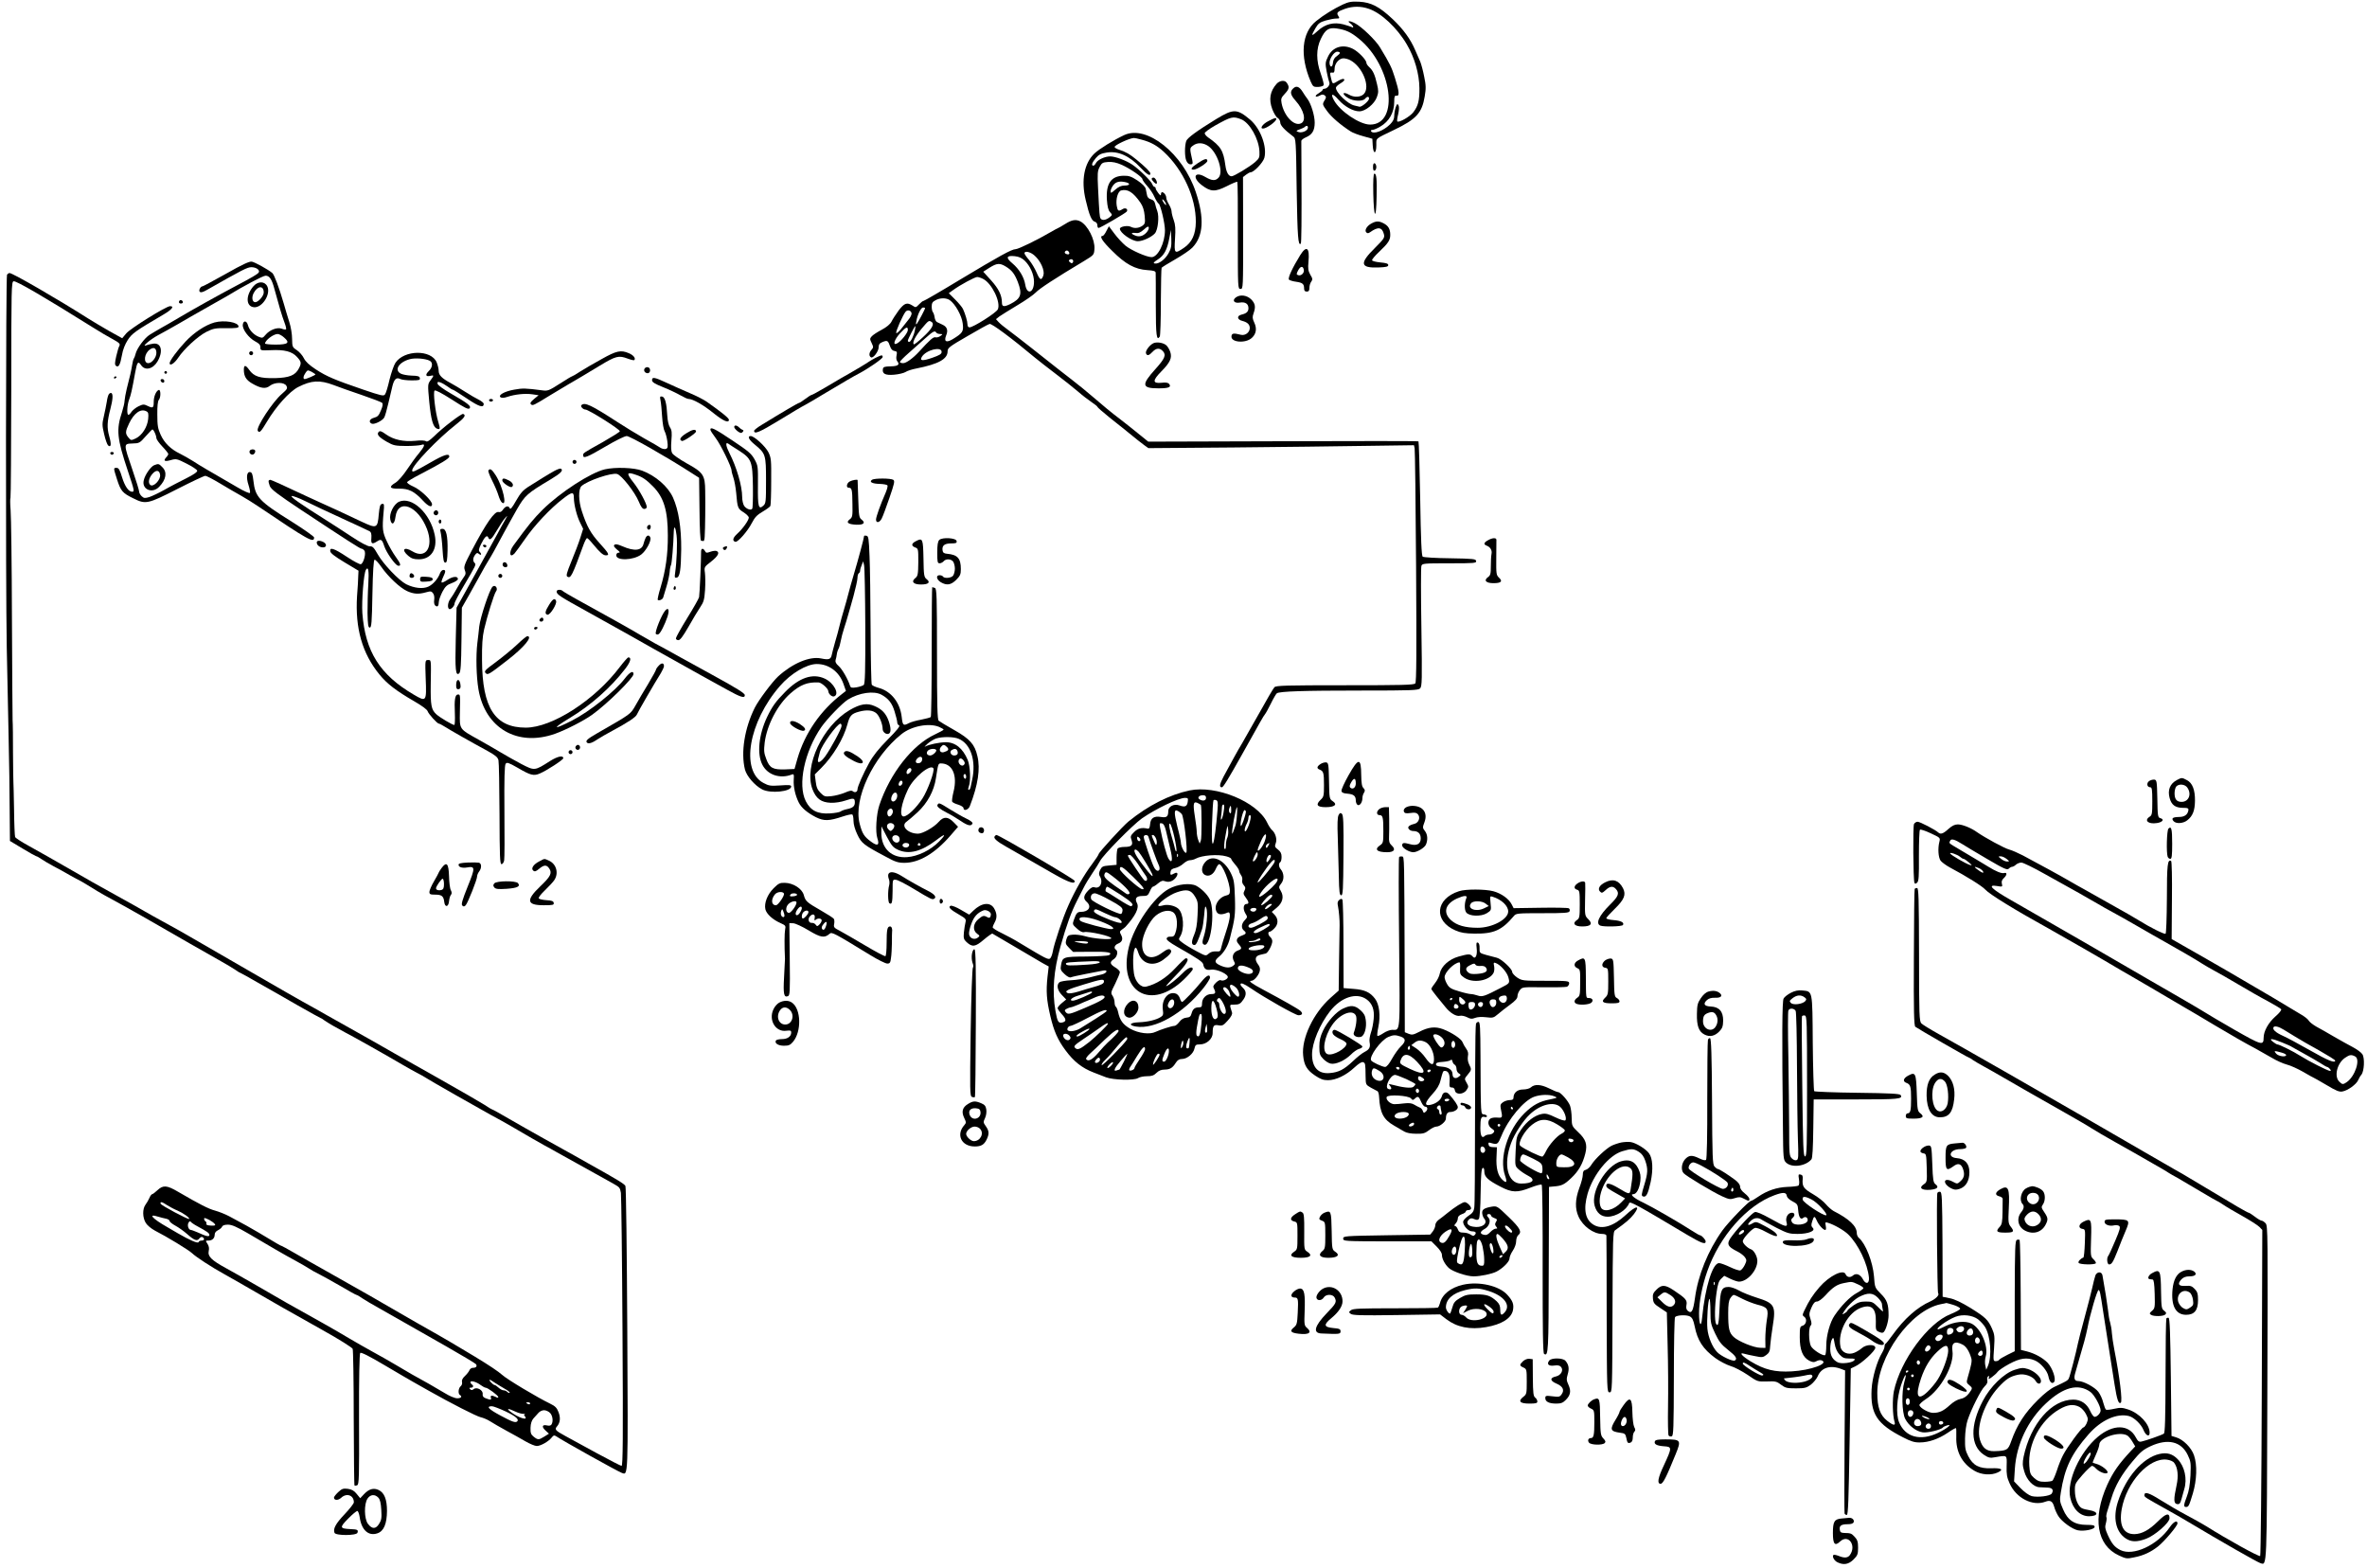 <?xml version="1.0" standalone="no"?>
<!DOCTYPE svg PUBLIC "-//W3C//DTD SVG 20010904//EN"
 "http://www.w3.org/TR/2001/REC-SVG-20010904/DTD/svg10.dtd">
<svg version="1.0" xmlns="http://www.w3.org/2000/svg"
 width="1786pt" height="1183pt" viewBox="0 0 1786 1183"
 preserveAspectRatio="xMidYMid meet">
<g transform="translate(0,1183) scale(0.1,-0.1)"
fill="#000000" stroke="none">
<path d="M10130 11795 c-67 -32 -141 -77 -199 -124 -109 -87 -125 -261 -41
-457 17 -38 21 -41 56 -40 21 1 39 7 42 14 2 7 -8 45 -22 85 -36 100 -36 188
0 263 34 72 60 88 121 79 67 -10 105 -27 166 -77 252 -204 310 -648 85 -648
-79 0 -228 101 -273 184 -29 53 -10 55 35 3 45 -51 110 -87 157 -87 46 0 114
56 132 107 13 35 13 50 1 99 -16 71 -31 103 -59 128 -12 11 -21 25 -21 32 0
22 -60 84 -101 105 -77 39 -155 15 -189 -59 -20 -41 -21 -51 -10 -111 7 -36
16 -73 20 -82 9 -18 -16 -49 -38 -49 -7 0 -12 -4 -12 -8 0 -4 -14 -16 -32 -27
-34 -20 -23 -34 12 -15 16 9 25 8 36 0 12 -11 12 -16 -3 -40 -16 -27 -15 -29
21 -79 34 -46 103 -105 178 -153 15 -10 58 -26 95 -36 l68 -19 3 -52 c4 -68
27 -64 27 4 0 55 -11 45 130 113 171 82 214 128 235 254 10 59 10 84 -4 150
-8 43 -22 93 -29 111 -8 18 -25 57 -38 87 -36 85 -90 159 -170 235 -101 95
-163 127 -253 132 -60 3 -80 -1 -126 -22z m197 -31 c94 -31 215 -144 288 -269
59 -100 94 -222 95 -330 1 -93 -9 -134 -46 -182 -25 -33 -109 -81 -121 -69 -3
3 0 27 7 55 7 32 8 56 2 67 -8 14 -11 11 -21 -16 -6 -18 -11 -48 -11 -65 0
-23 -9 -41 -31 -63 -52 -51 -128 -78 -144 -52 -3 6 2 10 11 10 9 0 36 11 59
25 67 39 105 106 105 187 0 41 3 48 18 46 23 -4 20 32 -13 136 -24 77 -37 104
-112 228 -32 54 -139 157 -190 183 -38 20 -64 20 -35 -1 22 -15 32 -41 11 -28
-6 3 -34 12 -62 20 -74 19 -137 3 -193 -48 -50 -46 -54 -42 -19 18 21 37 34
46 77 59 28 8 64 15 80 15 26 0 27 2 16 20 -16 24 -7 33 52 54 59 20 118 20
177 0z m-217 -333 c0 -5 -11 -16 -24 -25 -16 -10 -26 -27 -28 -48 -3 -37 -22
-41 -26 -6 -3 32 33 88 58 88 11 0 20 -4 20 -9z m78 -55 c93 -49 155 -203 102
-256 -24 -24 -74 -26 -110 -5 -51 29 -58 5 -7 -25 38 -24 109 -27 127 -5 16
19 30 19 30 1 0 -18 -57 -66 -73 -61 -6 2 -24 6 -38 9 -49 11 -139 97 -139
134 0 7 16 22 36 34 22 13 32 24 26 30 -6 6 -22 1 -43 -11 -44 -27 -45 -27
-54 12 -12 48 -12 52 8 49 13 -2 17 4 17 29 0 40 34 79 67 79 13 0 36 -6 51
-14z"/>
<path d="M9633 11198 c-50 -56 -61 -117 -33 -192 12 -31 30 -61 41 -66 10 -6
19 -21 19 -34 0 -22 33 -57 98 -106 20 -14 21 -29 26 -405 6 -352 11 -423 31
-403 5 5 7 166 5 558 -1 113 -1 211 -1 217 1 7 16 19 35 27 47 20 66 51 66
111 0 52 -27 142 -55 179 -9 11 -25 35 -36 53 -25 40 -47 48 -70 27 -28 -25
-23 -49 16 -93 65 -72 84 -153 41 -172 -52 -24 -128 57 -146 153 -6 33 -3 41
26 72 33 35 35 52 11 84 -15 19 -52 14 -74 -10z m235 -335 c-4 -22 -49 -39
-74 -28 -16 6 -15 9 13 19 17 6 35 14 39 19 13 13 26 7 22 -10z"/>
<path d="M9179 10933 c-147 -90 -219 -143 -228 -166 -13 -36 -13 -118 0 -149
7 -17 19 -28 31 -28 17 0 19 5 15 28 -21 95 -21 94 4 113 32 25 76 24 116 -3
69 -48 117 -195 78 -238 -24 -26 -49 -25 -101 5 -80 47 -102 -4 -26 -62 67
-51 100 -52 188 -8 41 21 77 36 80 33 3 -3 5 -186 4 -407 0 -397 0 -401 20
-401 20 0 20 4 20 422 l-1 422 23 18 c13 10 28 18 34 18 25 0 94 73 104 109
22 84 -29 221 -107 288 -99 83 -125 84 -254 6z m186 -3 c64 -25 134 -148 138
-243 2 -45 -1 -52 -34 -81 -42 -36 -158 -106 -176 -106 -23 0 -40 30 -47 82
-15 112 -35 145 -130 211 -14 10 -26 24 -26 32 0 7 35 33 77 57 124 69 136 72
198 48z"/>
<path d="M9570 10916 c-42 -21 -67 -56 -40 -56 26 0 100 53 100 72 0 12 -11
10 -60 -16z"/>
<path d="M8483 10811 c-79 -37 -188 -104 -225 -139 -77 -73 -102 -202 -66
-351 26 -113 45 -158 69 -164 11 -3 19 -14 19 -26 0 -12 4 -21 9 -21 13 0 205
112 213 124 12 19 -11 32 -32 18 -31 -19 -37 -15 -44 26 -8 50 9 108 33 115
50 13 91 -13 146 -92 19 -28 28 -57 32 -99 5 -54 3 -61 -18 -76 -26 -18 -61
-21 -87 -7 -24 12 -82 2 -82 -15 0 -31 90 -94 135 -94 38 0 104 31 129 59 23
26 34 126 18 169 -6 15 -13 39 -16 54 -4 19 -15 30 -31 34 -16 4 -27 15 -30
30 -3 13 -7 35 -10 49 -4 16 -25 38 -62 63 -46 30 -65 37 -104 36 -95 -1 -135
-58 -127 -182 4 -52 10 -78 24 -93 18 -20 18 -21 -6 -40 -28 -21 -55 -24 -66
-7 -7 12 -9 31 -19 233 -5 104 -4 125 12 155 16 31 23 35 64 38 33 2 63 -4
104 -22 64 -29 155 -92 155 -108 0 -6 16 -29 36 -51 20 -22 45 -59 55 -83 11
-24 25 -47 32 -51 14 -9 47 -149 47 -200 0 -96 -53 -203 -101 -203 -37 0 -153
51 -196 86 -24 20 -62 61 -85 92 l-41 55 -19 -36 c-10 -21 -23 -37 -28 -37
-28 0 -2 -41 73 -114 99 -99 171 -138 264 -144 50 -3 63 -8 63 -21 1 -9 1
-121 1 -248 0 -223 6 -270 30 -232 4 7 8 125 8 262 1 137 3 253 6 257 3 4 49
33 102 63 54 31 112 70 130 89 83 86 92 221 26 418 -97 292 -370 510 -540 431z
m132 -35 c68 -18 115 -44 167 -92 146 -136 242 -346 241 -529 -1 -93 -29 -154
-90 -195 -71 -48 -74 -45 -67 68 5 75 3 107 -10 142 -9 25 -16 54 -16 65 0 11
-9 35 -20 53 -11 18 -20 40 -20 50 0 19 -18 42 -32 42 -4 0 -8 -7 -8 -16 0
-12 -5 -10 -20 9 -11 14 -20 30 -20 36 0 6 -4 11 -9 11 -5 0 -12 9 -16 19 -7
23 -97 112 -150 148 -47 32 -130 63 -168 63 -40 0 -94 -25 -107 -49 -6 -12
-15 -21 -20 -21 -18 0 -10 24 19 58 22 26 39 34 82 41 85 14 172 -25 255 -114
50 -53 74 -67 74 -44 0 12 -36 48 -104 104 -54 44 -78 57 -130 75 -20 6 -36
16 -36 21 0 14 108 65 145 68 6 0 33 -5 60 -13z m-117 -322 c34 -9 26 -24 -13
-24 -24 0 -45 -9 -70 -31 -31 -28 -35 -29 -35 -11 0 10 9 31 21 46 21 26 50
32 97 20z m301 -169 c0 -5 -6 -1 -14 9 -8 11 -15 24 -15 30 0 5 7 1 15 -10 8
-10 14 -23 14 -29z m-149 -210 c-26 -28 -56 -35 -87 -21 -32 13 -29 23 6 18
21 -3 37 4 62 26 26 24 35 27 37 15 2 -8 -6 -25 -18 -38z m167 -156 c-26 -47
-75 -83 -104 -77 -14 3 -8 10 23 30 47 30 71 73 87 161 l12 62 3 -66 c2 -56
-1 -74 -21 -110z"/>
<path d="M8690 10481 c0 -12 31 -43 37 -37 9 9 -9 46 -23 46 -8 0 -14 -4 -14
-9z"/>
<path d="M9038 10599 c-49 -32 -60 -49 -32 -49 24 0 104 50 104 66 0 22 -21
17 -72 -17z"/>
<path d="M10360 10570 c0 -21 4 -30 13 -27 6 2 12 14 12 27 0 13 -6 25 -12 28
-9 2 -13 -7 -13 -28z"/>
<path d="M10362 10370 c4 -190 22 -208 25 -25 3 138 -1 175 -17 175 -7 0 -10
-54 -8 -150z"/>
<path d="M8037 10140 c-26 -16 -50 -30 -52 -30 -2 0 -28 -14 -57 -31 -97 -57
-244 -129 -265 -129 -29 0 -123 -52 -421 -231 -145 -88 -268 -159 -273 -159
-6 0 -21 -12 -34 -26 -24 -25 -26 -26 -49 -10 -42 27 -62 20 -105 -36 -21 -29
-46 -67 -54 -84 -10 -20 -37 -42 -74 -62 -33 -17 -66 -39 -75 -49 -15 -17 -16
-21 -1 -51 14 -30 14 -34 -1 -51 -19 -21 -21 -47 -4 -57 16 -10 58 45 58 77 0
20 7 30 30 39 35 14 41 11 56 -33 7 -21 18 -33 33 -35 19 -3 21 -8 16 -33 -4
-18 -2 -36 5 -44 22 -26 6 -38 -50 -39 -44 -1 -55 -4 -58 -19 -7 -37 18 -50
85 -44 34 3 72 12 85 20 13 9 50 21 83 27 166 33 235 71 235 129 0 26 13 36
150 115 82 48 157 90 167 92 16 4 161 -103 343 -255 25 -21 95 -75 155 -121
61 -46 137 -107 170 -135 33 -29 79 -64 103 -80 23 -15 42 -31 42 -34 0 -4 41
-40 92 -81 51 -41 99 -79 108 -86 98 -80 126 -102 153 -122 l32 -23 640 5
c352 3 803 9 1002 12 l362 5 5 -23 c3 -13 8 -414 11 -892 4 -645 3 -872 -6
-882 -9 -12 -101 -14 -530 -14 -447 0 -520 -2 -533 -15 -8 -8 -60 -97 -116
-198 -56 -100 -114 -202 -129 -227 -29 -47 -80 -141 -138 -248 -31 -59 -35
-82 -13 -82 10 0 50 66 153 250 135 242 160 287 171 300 7 8 27 45 46 83 18
37 38 71 44 76 19 15 199 21 638 21 381 0 428 2 443 16 15 15 16 58 10 460 -4
244 -4 453 0 464 6 19 15 20 211 20 190 0 205 1 202 18 -3 15 -22 17 -197 20
-107 1 -200 7 -206 12 -9 7 -14 130 -19 437 -4 235 -10 430 -13 433 -2 3 -462
3 -1022 1 l-1017 -3 -78 63 c-43 35 -102 82 -131 104 -69 52 -135 107 -215
176 -36 31 -99 83 -141 115 -81 63 -135 105 -323 254 -67 53 -144 112 -171
132 -28 20 -59 46 -70 58 l-20 22 25 20 c14 10 75 48 135 84 61 36 124 80 140
97 27 29 146 107 365 238 74 45 75 46 78 91 5 70 -50 177 -105 207 -35 18 -66
13 -116 -19z m28 -211 c10 -15 -1 -23 -20 -15 -9 3 -13 10 -10 16 8 13 22 13
30 -1z m-258 -28 c46 -41 77 -113 66 -148 -15 -43 -27 -37 -51 20 -13 30 -38
73 -57 95 -19 22 -35 45 -35 51 0 21 46 11 77 -18z m-76 -37 c42 -40 71 -106
71 -160 0 -84 -53 -102 -66 -22 -9 57 -46 118 -97 161 -52 43 -46 61 18 54 31
-3 54 -14 74 -33z m364 -14 c-5 -8 -11 -8 -21 1 -12 10 -12 14 -2 20 16 10 33
-5 23 -21z m-506 -31 c46 -28 67 -55 91 -117 35 -92 24 -125 -57 -166 -47 -23
-63 -21 -63 10 0 56 -25 106 -82 169 l-59 65 47 30 c56 35 77 37 123 9z m-170
-94 c66 -34 134 -176 110 -229 -12 -26 -185 -136 -214 -136 -9 0 -15 9 -15 22
0 23 -16 78 -34 117 -6 13 -33 45 -59 71 l-48 48 32 23 c55 40 163 98 182 99
10 0 31 -7 46 -15z m-252 -160 c41 -29 90 -117 97 -175 8 -62 0 -73 -77 -120
-48 -28 -66 -17 -48 29 16 38 8 65 -27 81 -15 7 -34 16 -42 20 -8 4 -16 20
-18 36 -2 16 -8 33 -13 39 -5 5 -9 24 -9 42 0 25 6 36 28 47 35 20 82 20 109
1z m-187 -60 c0 -8 -47 -97 -60 -115 -9 -12 -11 -9 -6 15 8 50 35 105 51 105
8 0 15 -2 15 -5z m-102 -38 c2 -10 -9 -33 -25 -51 -15 -18 -41 -51 -57 -72
-17 -20 -32 -32 -34 -26 -4 12 51 136 71 160 14 17 41 11 45 -11z m151 -66
c24 -15 3 -53 -65 -115 -35 -33 -66 -57 -69 -54 -13 13 10 59 58 117 55 65 55
65 76 52z m-126 -63 c-8 -42 -31 -88 -43 -88 -6 0 -10 5 -10 10 0 10 51 110
57 110 1 0 0 -15 -4 -32z m-53 2 c0 -21 -51 -85 -81 -101 -36 -19 -21 29 22
76 46 49 59 55 59 25z m215 -20 c3 -5 16 -10 28 -10 22 -1 22 -1 3 -15 -11 -8
-28 -13 -37 -10 -16 5 -41 -17 -126 -110 -43 -47 -95 -85 -118 -85 -14 0 -25
4 -25 9 0 5 30 36 67 68 37 32 93 82 125 111 59 53 72 60 83 42z m40 -145 c0
-16 -15 -25 -72 -45 -73 -25 -96 -23 -77 8 32 52 149 81 149 37z"/>
<path d="M10348 10144 c-35 -19 -54 -52 -39 -67 9 -9 16 -8 29 1 60 43 90 39
104 -14 7 -27 2 -35 -67 -104 -119 -117 -112 -153 25 -148 59 2 75 6 75 18 0
11 -15 16 -59 20 -33 3 -61 10 -63 16 -2 6 21 34 51 62 72 68 86 90 86 130 0
44 -14 68 -50 87 -36 19 -57 18 -92 -1z"/>
<path d="M9812 9907 c-60 -97 -97 -176 -86 -187 5 -5 30 -13 55 -16 47 -7 59
-16 59 -51 0 -16 6 -23 20 -23 15 0 20 7 20 28 0 16 6 37 14 47 11 16 11 23
-7 52 -16 29 -19 45 -14 99 10 105 -14 125 -61 51z m26 -114 c4 -24 -22 -47
-43 -39 -14 5 -14 9 0 36 18 34 38 35 43 3z"/>
<path d="M1706 9765 c-93 -52 -173 -95 -177 -95 -16 0 -32 -31 -22 -41 8 -8
24 -4 55 14 266 151 304 171 335 171 36 0 67 -22 55 -40 -9 -13 -50 -37 -177
-104 -123 -65 -323 -176 -430 -240 -44 -26 -102 -60 -130 -75 -27 -16 -66 -38
-86 -51 -38 -24 -96 -102 -106 -144 -3 -14 -9 -29 -13 -35 -4 -5 -10 -28 -13
-50 -7 -43 -16 -84 -41 -180 -8 -33 -15 -73 -16 -88 0 -15 -9 -53 -19 -85 -45
-134 -39 -198 45 -449 48 -144 50 -153 31 -153 -27 0 -55 41 -76 109 -17 57
-26 71 -41 71 -25 0 -25 1 3 -87 28 -87 41 -103 121 -142 95 -48 109 -45 333
69 108 55 203 100 212 100 9 0 59 -26 112 -58 52 -31 123 -73 158 -92 34 -19
90 -54 124 -77 387 -261 427 -283 427 -238 0 7 -75 60 -167 118 -250 156 -277
186 -291 310 -5 47 -11 63 -24 65 -26 5 -32 -39 -13 -97 9 -28 14 -55 11 -60
-4 -5 -43 12 -89 39 -240 139 -287 166 -337 199 -30 19 -76 45 -102 58 -69 33
-118 81 -146 143 -21 47 -25 70 -25 153 -1 62 4 102 11 109 16 16 16 81 0 76
-20 -7 -38 -49 -38 -89 0 -47 -6 -51 -45 -32 -29 14 -35 14 -69 -2 -21 -10
-44 -29 -53 -41 -8 -13 -19 -24 -24 -24 -14 0 -10 76 6 117 13 36 19 59 46
208 14 74 21 83 43 51 29 -45 89 -32 124 26 45 76 30 144 -32 135 -17 -2 -40
-8 -51 -12 -44 -18 27 43 88 76 34 18 100 55 147 82 93 54 96 56 255 146 61
34 117 66 125 71 114 70 265 150 284 150 30 0 48 -28 68 -105 31 -115 56 -200
74 -247 10 -26 16 -50 12 -53 -3 -3 -17 -1 -32 5 -34 13 -92 -9 -123 -47 -20
-24 -24 -25 -51 -14 -39 16 -71 51 -81 87 -9 36 -35 38 -39 4 -4 -35 45 -100
94 -126 29 -15 39 -26 39 -45 0 -24 1 -24 80 -21 102 5 159 -10 196 -51 33
-36 35 -47 14 -87 -27 -52 -71 -70 -181 -73 -113 -2 -158 12 -194 63 -27 38
-40 38 -40 1 0 -50 17 -78 62 -104 65 -38 103 -43 134 -18 37 29 109 29 125 0
10 -19 6 -26 -33 -60 -70 -59 -198 -255 -183 -279 12 -20 24 -8 69 68 69 116
170 228 236 262 101 51 162 54 267 15 37 -15 133 -48 212 -75 79 -27 149 -54
154 -59 8 -8 5 -26 -9 -58 -15 -38 -25 -48 -52 -55 -34 -9 -43 -34 -16 -45 20
-7 82 24 94 48 5 9 19 57 30 105 12 49 26 108 31 131 13 52 30 68 58 54 11 -6
50 -11 86 -11 57 0 66 2 63 17 -2 14 -15 18 -62 19 -32 1 -69 8 -82 15 -52 27
-14 87 68 109 40 11 119 5 151 -12 25 -13 21 -51 -8 -78 -28 -27 -23 -44 11
-36 30 8 30 3 2 -34 -21 -29 -21 -32 -9 -162 13 -134 29 -191 58 -202 25 -10
26 -1 10 51 -22 70 -40 224 -28 236 6 6 51 -17 131 -68 96 -62 123 -76 133
-66 15 16 -9 36 -141 112 -56 32 -98 63 -100 73 -3 15 1 17 20 11 12 -4 37
-18 55 -31 17 -13 35 -24 39 -24 5 0 52 -30 106 -66 93 -63 128 -74 128 -41 0
7 -17 21 -37 31 -21 10 -67 37 -103 60 -36 23 -85 53 -110 66 -67 36 -90 60
-90 92 0 16 -7 44 -15 64 -41 98 -245 95 -311 -3 -12 -18 -32 -76 -45 -128
-12 -53 -27 -103 -34 -111 -10 -14 -28 -10 -166 37 -213 73 -273 98 -356 152
-50 33 -77 58 -90 84 -10 21 -34 48 -53 61 -34 22 -35 26 -36 85 0 34 -9 91
-21 127 -11 36 -31 99 -42 140 -35 121 -72 218 -86 230 -32 27 -132 82 -155
86 -18 3 -71 -21 -194 -91z m437 -481 c47 -40 31 -54 -63 -54 -44 0 -80 4 -80
8 0 24 63 72 95 72 11 0 33 -12 48 -26z m-963 -117 c0 -34 -34 -77 -61 -77
-39 0 -31 74 12 103 29 21 49 11 49 -26z m1200 -162 c0 -6 -69 -35 -81 -35
-14 0 -11 23 7 48 14 21 17 21 45 7 16 -9 29 -18 29 -20z m-1262 -336 c-6 -61
-46 -124 -94 -147 -35 -16 -36 -16 -55 7 -25 30 -24 45 5 106 37 78 87 114
130 92 15 -7 18 -17 14 -58z m50 -104 c7 -14 12 -33 12 -41 0 -8 20 -37 45
-63 25 -26 45 -52 45 -56 0 -5 -7 -17 -17 -27 -23 -26 -10 -33 37 -19 39 11
45 10 118 -27 42 -21 78 -45 80 -53 2 -10 -27 -30 -85 -59 -48 -24 -122 -62
-163 -86 -41 -23 -92 -47 -113 -54 -33 -10 -41 -10 -58 6 -10 9 -19 25 -19 34
0 10 -23 85 -51 166 -68 199 -68 195 0 198 52 1 56 4 100 54 25 28 48 52 51
52 4 0 12 -11 18 -25z"/>
<path d="M1163 8320 c-25 -10 -69 -72 -78 -113 -18 -70 65 -105 117 -49 52 54
61 110 23 147 -26 27 -29 28 -62 15z m45 -73 c5 -38 -51 -95 -74 -76 -19 16
-11 55 19 87 27 29 51 24 55 -11z"/>
<path d="M53 9758 c-9 -15 -11 -2310 -2 -2813 4 -192 10 -496 14 -675 4 -179
8 -428 8 -555 l2 -230 95 -57 c52 -32 99 -57 103 -58 5 0 21 -9 37 -20 15 -11
56 -35 91 -54 35 -18 93 -50 127 -70 35 -20 65 -36 67 -36 2 0 41 -23 87 -51
78 -49 106 -64 253 -144 33 -18 105 -59 160 -90 290 -167 426 -245 554 -317
57 -32 116 -67 131 -78 15 -11 30 -20 33 -20 2 0 62 -33 133 -74 71 -40 205
-116 298 -170 93 -53 171 -96 173 -96 3 0 17 -8 31 -19 32 -22 87 -54 157 -91
65 -33 321 -178 435 -245 30 -18 78 -44 105 -59 28 -14 57 -31 65 -36 26 -18
402 -232 490 -280 47 -25 119 -65 160 -89 126 -74 203 -118 250 -144 25 -13
63 -34 85 -47 22 -12 63 -35 90 -50 51 -28 267 -148 340 -189 52 -30 52 -30
60 -71 3 -19 9 -491 12 -1047 5 -803 3 -1013 -7 -1013 -6 0 -91 44 -189 97
-97 53 -204 112 -238 130 -73 40 -80 48 -60 71 24 28 28 65 11 108 -12 32 -25
45 -62 63 -94 45 -328 185 -362 217 -29 26 -99 73 -208 139 -10 6 -55 33 -102
61 -47 29 -137 81 -200 117 -63 35 -169 96 -235 134 -66 38 -135 78 -154 89
-18 10 -61 35 -95 55 -33 19 -160 91 -281 159 -121 68 -257 145 -303 172 -45
26 -85 48 -88 48 -5 0 -40 20 -174 101 -47 28 -127 73 -220 122 -30 16 -78 35
-107 43 -49 13 -114 46 -279 142 -85 50 -113 52 -156 12 -17 -16 -35 -30 -40
-30 -4 0 -14 -12 -20 -27 -7 -16 -20 -39 -30 -52 -24 -32 -23 -98 2 -138 11
-18 41 -43 69 -58 87 -44 255 -146 281 -171 29 -28 147 -105 240 -156 36 -20
92 -52 125 -71 217 -126 429 -247 620 -353 122 -68 222 -131 226 -141 4 -10 8
-245 8 -522 1 -278 3 -507 6 -509 2 -2 11 -2 20 2 14 5 16 56 14 497 -1 315 3
495 9 501 7 7 68 -24 183 -92 96 -57 194 -114 219 -128 25 -14 77 -43 115 -65
166 -94 362 -194 392 -200 18 -4 50 -17 70 -30 21 -14 76 -45 123 -71 47 -25
112 -62 145 -81 33 -19 71 -35 85 -35 29 0 88 33 112 63 14 18 20 20 35 10 48
-33 466 -266 495 -276 48 -17 47 -50 41 1085 -3 585 -9 1070 -14 1080 -9 16
-54 44 -278 169 -68 39 -149 84 -180 101 -31 17 -110 61 -176 98 -66 37 -176
99 -243 138 -68 40 -126 72 -130 72 -3 0 -28 15 -56 34 -28 18 -177 104 -331
191 -154 87 -309 174 -345 195 -56 33 -263 150 -410 232 -25 14 -72 40 -105
59 -33 19 -73 42 -90 51 -92 50 -331 187 -475 271 -91 53 -207 120 -258 149
-51 29 -134 77 -185 107 -91 53 -106 61 -242 136 -38 21 -95 52 -125 70 -30
18 -122 69 -205 115 -154 85 -211 117 -375 212 -52 30 -118 68 -147 84 -28 16
-95 53 -148 83 -53 29 -99 59 -101 66 -3 7 -7 99 -8 206 -2 107 -4 201 -5 209
-1 8 -2 107 -3 220 0 113 -1 223 -3 245 -1 22 -3 369 -5 770 -1 402 -6 768
-10 815 -4 47 -4 90 -1 95 3 6 5 374 6 820 0 769 1 810 18 813 20 4 233 -120
597 -348 47 -30 113 -69 147 -87 53 -29 61 -37 54 -52 -6 -9 -16 -45 -24 -79
-11 -49 -12 -64 -2 -72 19 -16 32 7 45 80 7 42 23 82 44 115 33 50 55 66 268
191 65 38 86 64 51 64 -29 0 -300 -168 -331 -206 l-30 -36 -99 55 c-54 31
-123 72 -153 91 -234 149 -575 346 -598 346 -6 0 -14 -6 -19 -12z m1208 -7021
c19 -12 54 -31 79 -41 42 -18 94 -55 87 -63 -7 -6 -211 102 -215 115 -6 18 11
15 49 -11z m-67 -87 c17 -5 43 -12 59 -15 15 -3 27 -11 27 -18 0 -6 20 -22 44
-35 24 -13 63 -41 87 -62 55 -49 77 -57 93 -34 7 9 18 14 24 10 18 -11 14 -26
-7 -26 -11 0 -21 -5 -23 -12 -4 -12 -69 16 -158 68 -25 15 -59 35 -77 45 -116
66 -150 105 -69 79z m385 -24 c15 -8 33 -21 40 -29 10 -13 6 -15 -27 -14 -25
1 -38 6 -35 13 2 7 0 15 -6 19 -11 6 -15 25 -6 25 4 0 18 -6 34 -14z m-88 -49
c72 -39 89 -51 89 -65 0 -15 -23 -11 -87 19 -24 10 -47 19 -52 19 -18 0 -30
33 -19 54 7 12 13 15 17 8 4 -6 27 -22 52 -35z m381 -53 c62 -36 154 -90 203
-119 50 -29 122 -70 160 -90 39 -21 81 -46 95 -55 14 -10 48 -29 75 -42 28
-14 101 -55 164 -91 62 -37 117 -67 121 -67 4 0 25 -12 46 -27 21 -14 77 -47
124 -73 47 -26 130 -73 185 -105 55 -32 199 -114 320 -182 121 -69 223 -130
227 -136 10 -16 0 -27 -23 -27 -11 0 -23 -8 -26 -17 -4 -10 -19 -30 -34 -44
-19 -17 -26 -33 -23 -46 3 -11 -1 -25 -10 -32 -18 -15 -21 -56 -6 -66 20 -12
9 -25 -20 -25 -17 0 -57 16 -92 38 -35 21 -88 52 -118 69 -115 63 -158 88
-250 143 -52 31 -135 78 -185 105 -49 27 -128 72 -175 100 -47 28 -132 78
-190 110 -218 121 -359 201 -500 284 -80 46 -185 106 -235 133 -110 60 -139
89 -130 130 5 19 1 37 -9 53 -16 24 -16 25 7 25 29 0 47 18 47 45 0 14 10 26
25 33 14 7 28 19 31 27 4 10 20 15 44 15 29 0 66 -16 152 -66z m1856 -1123
c15 -10 49 -31 75 -46 27 -15 46 -29 43 -33 -4 -3 -12 0 -18 6 -7 7 -19 12
-28 12 -9 0 -26 9 -38 20 -12 11 -25 20 -30 20 -5 0 -17 9 -27 20 -23 25 -12
26 23 1z m-100 -22 c14 -10 30 -19 36 -19 16 0 96 -59 96 -71 0 -6 -8 -6 -19
1 -28 14 -44 12 -37 -5 6 -18 -3 -19 -39 -5 -19 7 -25 16 -23 32 4 30 -45 56
-68 37 -11 -9 -18 -9 -26 -1 -9 9 -8 12 5 12 19 0 23 15 7 25 -5 3 -10 11 -10
17 0 15 48 1 78 -23z m372 -139 c0 -5 -7 -7 -15 -4 -8 4 -15 8 -15 10 0 2 7 4
15 4 8 0 15 -4 15 -10z m-185 -59 c76 -36 103 -60 88 -75 -13 -13 -38 -4 -129
45 -89 48 -108 69 -62 69 11 0 57 -18 103 -39z m73 -1 c23 -11 52 -19 64 -17
13 2 17 2 10 0 -10 -4 -10 -8 -2 -18 31 -38 -51 -12 -110 35 -32 25 -15 25 38
0z m262 -10 c20 -20 26 -65 11 -88 -5 -8 -17 -11 -33 -7 -37 9 -43 -10 -12
-38 l26 -24 -35 -22 c-42 -26 -48 -26 -80 -1 -21 17 -25 28 -24 68 1 31 9 55
22 70 11 12 28 31 38 42 9 11 28 20 42 20 14 0 34 -9 45 -20z"/>
<path d="M1913 9671 c-60 -68 -59 -153 3 -159 62 -6 129 98 101 157 -19 40
-70 41 -104 2z m77 -48 c0 -26 -41 -73 -64 -73 -23 0 -29 36 -12 69 30 56 76
59 76 4z"/>
<path d="M9325 9586 c-30 -22 -13 -46 29 -39 42 7 66 -9 66 -42 0 -26 -14 -40
-53 -49 -36 -9 -33 -37 6 -47 39 -10 57 -27 57 -54 0 -33 -34 -59 -67 -51 -55
14 -68 12 -71 -10 -7 -48 107 -57 154 -13 33 30 39 71 18 115 -14 30 -15 42
-6 68 18 50 14 75 -17 107 -33 32 -83 39 -116 15z"/>
<path d="M1356 9563 c-11 -11 -6 -23 9 -23 8 0 15 4 15 9 0 13 -16 22 -24 14z"/>
<path d="M1618 9397 c-70 -20 -153 -75 -218 -144 -63 -67 -120 -145 -120 -163
0 -25 36 -2 64 40 45 68 149 163 213 196 53 26 67 29 151 28 71 -1 92 2 92 12
0 33 -108 51 -182 31z"/>
<path d="M8704 9241 c-29 -13 -64 -59 -57 -77 8 -21 23 -17 49 11 28 30 55 32
79 5 26 -29 14 -56 -59 -137 -105 -117 -101 -143 25 -143 78 0 100 9 80 34 -8
9 -26 12 -56 8 -70 -7 -70 17 -2 86 67 68 82 102 67 147 -6 18 -19 40 -29 49
-22 20 -70 28 -97 17z"/>
<path d="M1880 9165 c0 -8 7 -15 15 -15 8 0 15 7 15 15 0 8 -7 15 -15 15 -8 0
-15 -7 -15 -15z"/>
<path d="M4540 9121 c-58 -32 -131 -74 -162 -94 -31 -21 -60 -37 -63 -37 -3 0
-45 -25 -93 -56 -81 -52 -90 -55 -132 -49 -122 16 -147 17 -211 5 -74 -13
-125 -43 -101 -58 8 -6 29 -4 51 4 57 19 134 27 188 19 l47 -7 -34 -28 c-26
-22 -32 -32 -24 -40 13 -13 19 -10 144 67 41 25 102 62 135 81 93 54 112 65
237 141 126 76 146 81 215 55 24 -9 46 -14 49 -11 13 13 -7 38 -41 52 -60 26
-93 19 -205 -44z"/>
<path d="M6606 9130 c-21 -11 -43 -24 -50 -29 -9 -8 -137 -84 -211 -125 -11
-6 -63 -37 -117 -69 -53 -31 -100 -57 -105 -57 -4 0 -26 -14 -47 -30 -22 -17
-43 -30 -47 -30 -7 0 -128 -71 -281 -165 -32 -19 -58 -40 -58 -45 0 -29 40
-12 191 80 90 55 175 106 189 112 14 7 86 49 160 94 132 79 214 127 255 148
71 38 175 110 175 122 0 18 -7 17 -54 -6z"/>
<path d="M4867 9053 c-12 -12 -7 -31 10 -37 19 -8 34 10 26 31 -5 14 -25 17
-36 6z"/>
<path d="M1240 9020 c0 -5 5 -10 10 -10 6 0 10 5 10 10 0 6 -4 10 -10 10 -5 0
-10 -4 -10 -10z"/>
<path d="M860 8979 c0 -5 5 -7 10 -4 6 3 10 8 10 11 0 2 -4 4 -10 4 -5 0 -10
-5 -10 -11z"/>
<path d="M4920 8961 c0 -14 20 -27 83 -52 45 -18 104 -46 130 -61 26 -15 54
-28 62 -28 32 0 111 -44 186 -105 77 -62 119 -80 119 -52 0 12 -55 57 -169
137 -20 14 -76 43 -126 64 -49 21 -128 56 -173 77 -95 44 -112 47 -112 20z"/>
<path d="M1212 8958 c6 -18 28 -21 28 -4 0 9 -7 16 -16 16 -9 0 -14 -5 -12
-12z"/>
<path d="M822 8857 c-5 -6 -13 -32 -16 -57 -4 -25 -14 -74 -22 -109 -14 -59
-14 -70 2 -137 9 -41 23 -79 30 -85 22 -18 26 8 8 70 -18 64 -16 111 9 206 18
68 21 111 8 119 -5 3 -13 0 -19 -7z"/>
<path d="M4984 8808 c4 -18 9 -73 12 -122 3 -50 12 -99 19 -110 7 -12 16 -45
20 -73 6 -45 4 -54 -10 -60 -10 -3 -27 0 -39 7 -11 8 -68 41 -126 73 -58 33
-148 88 -200 122 -199 129 -249 153 -273 128 -10 -9 13 -33 30 -33 24 0 264
-151 260 -164 -2 -6 -60 -42 -128 -81 -154 -86 -149 -83 -149 -101 0 -26 31
-14 167 66 78 46 146 80 162 80 24 0 288 -150 471 -267 l75 -48 3 -238 c1
-146 6 -237 12 -237 6 0 13 -1 18 -2 4 -2 8 13 9 32 4 60 6 251 4 346 -1 120
-15 140 -141 209 -53 30 -101 63 -108 76 -9 17 -10 46 -6 96 5 59 3 78 -11 99
-10 15 -18 51 -20 87 -5 95 -17 141 -39 145 -16 3 -18 0 -12 -30z"/>
<path d="M3690 8810 c0 -5 7 -10 15 -10 8 0 15 5 15 10 0 6 -7 10 -15 10 -8 0
-15 -4 -15 -10z"/>
<path d="M3405 8649 c-44 -33 -102 -83 -129 -110 -37 -35 -53 -45 -62 -38 -8
6 -39 8 -82 3 -88 -8 -162 8 -220 49 -33 24 -45 28 -54 19 -19 -19 0 -40 62
-76 49 -28 63 -30 145 -31 49 0 100 4 113 8 33 12 28 -8 -16 -62 -22 -25 -62
-81 -91 -124 -30 -45 -67 -87 -87 -99 -54 -32 -44 -47 29 -45 71 1 114 -20
180 -92 39 -42 67 -53 67 -26 0 28 -89 112 -141 134 -28 12 -49 27 -47 33 2 6
45 32 96 58 165 86 222 121 222 135 0 27 -39 15 -143 -45 -124 -71 -137 -77
-137 -59 1 38 191 237 333 348 63 49 76 70 51 78 -5 2 -45 -24 -89 -58z"/>
<path d="M5540 8608 c0 -7 12 -21 26 -32 20 -14 28 -16 37 -6 9 10 9 14 -1 17
-7 3 -19 11 -26 19 -18 17 -36 18 -36 2z"/>
<path d="M5360 8588 c0 -6 18 -34 40 -63 37 -48 120 -217 120 -246 0 -8 7 -32
14 -54 8 -22 17 -74 21 -115 9 -111 12 -118 55 -145 22 -14 40 -32 40 -40 0
-20 -45 -84 -87 -122 -34 -31 -39 -53 -15 -61 18 -6 94 81 125 142 23 44 39
61 82 86 29 17 55 36 58 43 3 8 6 91 6 186 1 161 0 176 -21 219 -23 45 -107
122 -134 122 -27 0 -14 -28 32 -65 81 -67 84 -76 84 -271 0 -159 -1 -172 -20
-189 -36 -33 -43 -9 -41 152 1 144 1 149 -26 198 -24 43 -47 62 -167 142 -136
91 -166 105 -166 81z m213 -156 c98 -63 105 -81 108 -274 1 -86 -1 -160 -5
-166 -9 -15 -44 -3 -61 21 -8 12 -15 42 -15 67 0 83 -42 226 -96 331 -26 51
-32 85 -11 73 6 -5 42 -28 80 -52z"/>
<path d="M5177 8560 c-44 -28 -56 -49 -31 -57 13 -4 108 60 106 72 -2 20 -28
15 -75 -15z"/>
<path d="M1885 8430 c-8 -13 3 -30 20 -30 14 0 27 24 18 34 -10 9 -31 7 -38
-4z"/>
<path d="M832 8409 c2 -6 8 -10 13 -10 5 0 11 4 13 10 2 6 -4 11 -13 11 -9 0
-15 -5 -13 -11z"/>
<path d="M4320 8345 c0 -8 7 -15 15 -15 8 0 15 7 15 15 0 8 -7 15 -15 15 -8 0
-15 -7 -15 -15z"/>
<path d="M4183 8277 c-42 -23 -123 -73 -200 -122 -36 -23 -58 -48 -89 -103
-28 -50 -43 -68 -47 -58 -9 23 -32 19 -51 -8 -10 -16 -22 -23 -34 -19 -30 7
-93 -83 -200 -286 -59 -112 -64 -127 -55 -152 9 -23 8 -33 -6 -51 -10 -13 -33
-50 -51 -83 -18 -33 -42 -71 -52 -84 -19 -25 -24 -66 -9 -76 12 -7 41 22 41
42 0 9 31 68 69 132 94 160 95 161 82 174 -15 15 -13 38 4 61 12 16 17 17 30
6 17 -14 21 0 4 17 -9 9 -6 23 10 56 27 56 46 74 55 52 10 -27 25 -16 65 53
22 37 49 79 61 92 22 25 22 25 0 -15 -13 -22 -38 -67 -55 -100 -39 -70 -128
-233 -160 -290 -12 -22 -51 -92 -86 -155 l-64 -115 -6 -235 c-6 -237 -1 -283
26 -260 11 9 15 63 17 253 l3 242 54 95 c29 52 69 124 89 160 19 36 46 82 59
103 26 42 45 76 115 207 25 47 71 128 100 180 60 103 75 117 251 222 80 48
100 69 79 82 -5 3 -27 -5 -49 -17z"/>
<path d="M4564 8289 c-107 -25 -335 -172 -469 -304 -70 -70 -105 -112 -222
-272 -35 -48 -28 -98 9 -59 7 7 42 56 78 107 71 104 193 233 284 303 73 57 86
58 86 9 1 -53 23 -140 49 -190 l21 -43 -21 -67 c-12 -38 -42 -117 -67 -177
-36 -88 -42 -110 -31 -117 26 -15 36 6 123 244 10 26 21 47 26 47 4 0 25 -21
45 -46 53 -64 76 -84 97 -84 30 0 21 16 -48 92 -67 74 -96 126 -133 239 -27
79 -28 170 -3 192 46 41 225 102 268 91 34 -9 135 -138 164 -209 16 -39 28
-55 41 -55 11 0 19 7 19 15 0 25 -55 127 -99 183 -58 73 -54 85 19 59 48 -16
79 -38 128 -88 81 -82 111 -182 111 -369 1 -143 -17 -267 -55 -393 -15 -48
-24 -90 -21 -93 9 -9 37 3 41 18 2 7 13 45 25 83 12 39 22 89 24 110 1 22 6
45 10 52 6 10 18 149 21 256 2 48 14 29 21 -33 7 -57 1 -199 -11 -283 -5 -34
-4 -38 12 -35 24 4 32 59 34 213 1 165 -20 297 -62 391 -38 84 -132 165 -233
203 -61 23 -202 28 -281 10z"/>
<path d="M3685 8280 c-3 -5 10 -40 29 -77 19 -37 40 -87 47 -111 7 -23 18 -47
26 -53 42 -36 8 119 -46 204 -30 47 -44 56 -56 37z"/>
<path d="M3790 8205 c0 -17 59 -57 72 -49 17 11 7 34 -22 49 -37 19 -50 19
-50 0z"/>
<path d="M6580 8210 c-25 -16 2 -30 58 -31 29 -1 55 -6 58 -11 4 -6 -3 -31
-14 -57 -38 -86 -72 -181 -72 -201 0 -29 27 -24 43 8 8 15 34 85 58 155 38
110 42 129 29 137 -19 12 -141 13 -160 0z"/>
<path d="M2027 8203 c-2 -5 2 -23 9 -41 12 -26 58 -61 237 -180 342 -226 444
-292 455 -292 5 0 15 -6 21 -14 15 -18 -5 -95 -26 -103 -7 -3 -55 22 -106 56
-98 65 -131 75 -125 41 2 -14 38 -41 108 -83 l105 -63 -2 -40 c0 -21 -4 -90
-9 -152 -15 -242 39 -432 169 -591 58 -71 126 -123 264 -203 54 -31 95 -61 99
-73 7 -22 73 -95 86 -95 5 0 25 -11 46 -24 39 -25 195 -114 321 -182 61 -34
77 -48 82 -70 4 -16 7 -199 8 -406 1 -319 3 -378 15 -378 8 0 17 12 20 28 3
15 4 181 2 370 -2 247 1 347 9 359 10 13 21 10 91 -30 97 -57 121 -63 167 -43
49 20 177 103 177 115 0 24 -42 15 -100 -21 -117 -75 -116 -74 -217 -22 -48
26 -119 65 -158 89 -38 23 -113 66 -165 95 -147 82 -142 75 -140 205 3 138 3
135 -15 135 -21 0 -28 -39 -23 -140 2 -50 0 -90 -4 -90 -14 0 -112 58 -136 81
-38 35 -44 66 -42 224 3 194 4 185 -21 185 -21 0 -22 -2 -17 -140 7 -175 5
-177 -90 -121 -255 149 -366 325 -388 615 -6 92 10 300 27 327 18 29 24 -8 18
-108 -4 -59 -6 -157 -6 -218 2 -90 5 -110 17 -110 13 0 16 37 20 254 3 170 9
256 16 258 6 2 29 -22 51 -54 53 -76 142 -159 195 -183 49 -22 86 -25 142 -9
35 10 42 9 54 -8 8 -10 11 -31 8 -50 -3 -19 1 -36 8 -42 17 -14 26 -4 27 28 0
14 13 48 27 76 22 41 35 53 72 66 25 9 45 23 45 30 0 24 -39 21 -79 -6 -21
-14 -41 -23 -44 -20 -3 3 2 21 11 40 21 44 21 55 2 55 -9 0 -20 -11 -25 -25
-16 -43 -52 -84 -88 -101 -41 -19 -106 -12 -167 18 -56 29 -173 152 -215 226
-29 51 -39 62 -60 60 -16 0 -66 26 -137 73 -62 41 -147 96 -190 123 -197 124
-277 180 -262 184 9 1 54 -15 100 -38 46 -23 172 -82 279 -131 107 -49 202
-93 210 -98 10 -6 14 -21 12 -50 -4 -45 5 -50 44 -25 29 19 37 14 53 -36 16
-49 83 -144 104 -148 26 -5 21 15 -18 68 -19 26 -49 78 -66 115 -33 70 -36 96
-25 218 6 62 5 68 -11 65 -15 -3 -19 -17 -25 -77 -9 -109 -15 -111 -134 -55
-138 66 -231 108 -289 134 -27 12 -81 37 -120 55 -172 81 -269 125 -276 125
-4 0 -10 -3 -12 -7z"/>
<path d="M6413 8198 c-25 -12 -31 -48 -9 -48 24 0 27 -14 28 -121 2 -94 0
-102 -21 -118 -30 -23 -12 -37 51 -40 54 -2 71 14 40 38 -20 15 -22 28 -26
156 -2 77 -5 141 -5 143 -2 6 -38 0 -58 -10z"/>
<path d="M3012 8045 c-41 -18 -77 -90 -67 -135 10 -47 32 -36 39 20 19 143
170 85 238 -92 51 -136 -9 -229 -110 -168 -63 39 -87 13 -31 -34 24 -20 41
-26 79 -26 93 0 143 76 120 185 -34 163 -172 291 -268 250z"/>
<path d="M3274 7969 c-10 -17 13 -36 27 -22 12 12 4 33 -11 33 -5 0 -12 -5
-16 -11z"/>
<path d="M3310 7895 c0 -8 5 -15 10 -15 6 0 10 7 10 15 0 8 -4 15 -10 15 -5 0
-10 -7 -10 -15z"/>
<path d="M4885 7860 c-8 -13 4 -32 16 -25 12 8 12 35 0 35 -6 0 -13 -4 -16
-10z"/>
<path d="M3325 7813 c4 -16 11 -73 14 -128 5 -80 9 -100 21 -100 12 0 15 18
17 90 2 113 -10 165 -38 165 -18 0 -20 -4 -14 -27z"/>
<path d="M4872 7773 c-5 -10 -12 -30 -16 -45 -12 -53 -68 -60 -161 -19 -35 15
-52 18 -59 10 -8 -7 -2 -17 19 -35 23 -18 26 -24 13 -24 -11 0 -18 -8 -18 -20
0 -42 129 -38 188 6 38 29 78 104 69 128 -8 21 -24 20 -35 -1z"/>
<path d="M6520 7786 c0 -13 -45 -181 -75 -281 -18 -60 -38 -132 -45 -160 -7
-27 -21 -79 -32 -115 -11 -36 -26 -90 -33 -120 -7 -30 -22 -86 -34 -125 -11
-38 -22 -82 -25 -96 -7 -34 -22 -39 -80 -27 -86 18 -215 -36 -325 -136 -44
-41 -147 -178 -176 -236 -77 -155 -106 -337 -74 -466 13 -50 74 -121 130 -150
63 -33 219 -17 219 22 0 11 -16 13 -82 8 -75 -5 -87 -3 -128 19 -174 93 -111
460 125 731 82 95 202 166 278 166 91 0 169 -58 201 -149 l19 -54 -27 -21
c-165 -126 -283 -298 -339 -490 l-22 -78 -70 -3 c-93 -3 -118 10 -143 78 -18
46 -19 64 -12 125 17 132 97 285 194 370 75 66 129 87 213 83 22 -1 73 -47 73
-66 1 -21 28 -45 44 -39 43 16 -2 102 -71 134 -91 42 -193 8 -300 -102 -69
-70 -96 -107 -135 -188 -63 -133 -78 -279 -35 -361 39 -76 133 -107 221 -73
16 6 18 2 15 -42 -3 -51 12 -117 38 -169 20 -40 64 -77 130 -111 61 -30 98
-29 203 6 34 11 65 18 71 15 5 -4 9 -25 9 -48 0 -26 11 -66 29 -103 31 -66 47
-79 215 -168 71 -39 93 -46 140 -46 111 0 231 71 348 206 l57 66 -33 34 c-43
44 -76 45 -113 3 -36 -41 -121 -89 -156 -89 -76 0 -133 58 -87 90 12 8 50 41
84 72 74 69 124 161 138 257 17 109 17 111 38 111 86 0 126 -89 95 -213 -9
-36 -14 -71 -10 -76 3 -6 24 -16 45 -22 22 -7 40 -18 40 -26 0 -25 37 -14 48
15 62 161 80 281 57 377 -20 89 -57 130 -175 197 -57 32 -110 64 -117 70 -10
8 -13 111 -13 503 0 440 -2 494 -16 499 -9 3 -18 6 -20 6 -2 0 -4 -219 -4
-487 0 -267 -3 -489 -7 -493 -4 -4 -37 -13 -73 -20 -36 -6 -77 -18 -92 -26
-42 -22 -47 -18 -54 45 -12 110 -80 196 -174 221 -25 7 -48 17 -52 24 -4 6 -8
193 -9 416 -1 223 -4 472 -8 555 -5 132 -8 150 -23 153 -10 2 -18 1 -18 -2z
m9 -682 c1 -343 -2 -434 -12 -442 -7 -6 -32 -14 -55 -18 -35 -5 -43 -4 -48 12
-17 52 -60 126 -86 149 -21 18 -27 32 -23 46 4 10 7 29 9 42 1 12 7 31 13 42
6 11 13 38 17 60 4 22 15 65 25 95 10 30 23 73 29 95 7 22 25 88 42 148 16 59
30 121 30 137 0 16 5 32 10 35 6 3 10 12 10 20 0 8 5 26 12 42 l11 28 7 -30
c4 -16 8 -224 9 -461z m123 -516 c52 -29 79 -63 98 -126 11 -35 20 -72 20 -82
0 -10 6 -20 14 -23 10 -4 -15 -36 -84 -105 -70 -71 -111 -122 -142 -178 -46
-84 -88 -179 -88 -200 0 -19 -19 -27 -34 -15 -10 9 -26 6 -62 -10 -27 -11 -72
-23 -101 -26 -48 -5 -54 -3 -81 24 -23 23 -32 42 -37 85 l-7 55 49 49 c89 89
169 223 197 329 17 64 30 80 86 95 61 17 108 12 135 -14 22 -22 45 -81 45
-117 0 -22 26 -43 45 -35 19 7 19 42 0 97 -20 55 -49 87 -104 111 -57 26 -109
18 -191 -30 -203 -120 -345 -422 -280 -596 28 -72 65 -100 139 -103 33 -1 78
6 110 17 62 21 71 19 71 -14 0 -29 -15 -42 -60 -51 -19 -4 -41 -12 -48 -18 -7
-5 -43 -12 -80 -14 -92 -6 -146 21 -182 92 -63 125 -10 374 117 559 44 63 157
180 201 208 85 52 196 68 254 36z m-302 -235 c0 -21 -82 -172 -123 -229 -35
-48 -63 -59 -54 -21 3 12 9 35 13 51 12 52 131 216 156 216 4 0 8 -8 8 -17z
m735 -7 c19 -8 35 -18 35 -21 0 -3 -29 -19 -65 -36 -171 -79 -340 -295 -420
-534 -23 -69 -31 -202 -15 -249 18 -54 2 -63 -48 -26 -52 38 -66 60 -86 137
-47 186 101 502 316 674 76 61 207 86 283 55z m148 -90 c92 -38 134 -166 102
-311 -3 -16 -8 -40 -11 -52 -2 -13 -9 -23 -14 -23 -6 0 -6 9 0 26 16 40 11
154 -8 200 -37 88 -94 134 -166 134 -50 -1 -126 -17 -156 -33 -8 -5 0 5 18 21
18 16 48 34 65 40 47 15 133 14 170 -2z m-88 -62 c18 -18 12 -28 -23 -39 -27
-8 -41 17 -22 40 16 19 25 19 45 -1z m-82 -21 c10 -10 -24 -43 -44 -43 -24 0
-33 18 -19 35 13 15 51 20 63 8z m161 -9 c8 -21 -1 -34 -25 -34 -24 0 -37 29
-18 41 21 13 36 11 43 -7z m-266 -66 c-2 -15 -11 -24 -25 -26 -25 -4 -31 16
-11 36 20 20 40 14 36 -10z m316 -11 c8 -12 7 -20 -2 -29 -16 -16 -47 13 -38
37 7 19 25 16 40 -8z m-404 -82 c-7 -8 -16 -15 -21 -15 -13 0 -11 24 3 38 18
18 35 -3 18 -23z m173 28 c11 -19 -43 -166 -83 -228 -47 -72 -113 -135 -142
-135 -34 0 -19 95 33 204 42 90 170 195 192 159z m247 -64 c0 -11 -4 -17 -10
-14 -5 3 -10 13 -10 21 0 8 5 14 10 14 6 0 10 -9 10 -21z m-480 -43 c0 -16
-18 -31 -27 -22 -8 8 5 36 17 36 5 0 10 -6 10 -14z m-40 -100 c0 -28 -26 -54
-41 -39 -14 14 6 63 26 63 9 0 15 -9 15 -24z m-34 -111 c6 -15 -11 -45 -26
-45 -14 0 -20 32 -9 46 15 18 28 18 35 -1z m11 -111 c3 -8 -2 -23 -11 -32 -15
-15 -17 -15 -32 0 -21 21 -11 48 16 48 11 0 23 -7 27 -16z m32 -187 c80 -35
172 -12 284 73 71 55 81 50 22 -10 -64 -65 -159 -111 -240 -117 -117 -9 -195
65 -195 182 l1 50 41 -79 c37 -69 47 -81 87 -99z m9 85 c4 -28 -24 -40 -45
-19 -21 21 -9 49 19 45 15 -2 24 -11 26 -26z m72 -46 c0 -16 -19 -25 -37 -18
-23 8 -14 32 12 32 15 0 25 -6 25 -14z m85 4 c3 -5 -1 -10 -10 -10 -9 0 -13 5
-10 10 3 6 8 10 10 10 2 0 7 -4 10 -10z"/>
<path d="M6370 6155 c-12 -14 12 -36 77 -69 70 -35 88 -5 23 38 -59 39 -86 48
-100 31z"/>
<path d="M7087 7756 c-11 -12 -15 -37 -15 -96 0 -70 2 -80 18 -80 9 0 23 7 30
15 16 20 54 19 71 -1 7 -9 14 -33 14 -54 0 -21 -7 -45 -14 -54 -15 -18 -66
-22 -76 -6 -3 6 -15 10 -26 10 -29 0 -23 -33 10 -53 45 -26 76 -21 116 18 30
30 35 42 35 81 0 82 -25 109 -105 116 -23 2 -31 9 -33 26 -5 36 15 52 65 52
37 0 44 3 41 18 -4 24 -108 30 -131 8z"/>
<path d="M11228 7754 c-32 -17 -36 -32 -10 -41 28 -11 42 -36 36 -63 -3 -14
-5 -55 -5 -92 0 -57 -3 -69 -21 -82 -35 -25 -16 -46 41 -46 58 0 72 14 41 42
-20 19 -21 29 -20 147 1 69 1 132 1 139 -1 16 -30 15 -63 -4z"/>
<path d="M6911 7747 c-34 -17 -37 -35 -7 -47 25 -9 25 -11 25 -112 -1 -91 -4
-105 -22 -119 -34 -27 -16 -49 42 -49 57 0 74 16 43 40 -20 16 -22 29 -24 156
-3 150 -6 158 -57 131z"/>
<path d="M2390 7737 c0 -20 22 -37 47 -37 28 0 31 25 4 40 -27 14 -51 13 -51
-3z"/>
<path d="M3645 7710 c3 -5 10 -10 16 -10 5 0 9 5 9 10 0 6 -7 10 -16 10 -8 0
-12 -4 -9 -10z"/>
<path d="M5462 7703 c-6 -2 -10 -9 -6 -14 8 -14 21 -11 28 6 6 15 1 17 -22 8z"/>
<path d="M5290 7668 c1 -54 -11 -325 -15 -343 -2 -11 -43 -83 -90 -159 -47
-76 -85 -145 -85 -152 0 -8 8 -14 19 -14 13 0 35 30 76 101 31 55 71 122 88
147 27 40 32 57 37 132 3 47 2 105 -1 129 -6 43 -5 44 48 85 52 41 66 69 39
79 -8 3 -29 0 -46 -6 -27 -10 -33 -10 -41 6 -14 24 -29 21 -29 -5z"/>
<path d="M3795 7581 c-8 -15 3 -31 21 -31 9 0 14 7 12 17 -4 20 -24 28 -33 14z"/>
<path d="M3097 7503 c-4 -3 -7 -12 -7 -20 0 -15 26 -18 34 -4 7 11 -18 33 -27
24z"/>
<path d="M3760 7485 c0 -8 7 -15 15 -15 8 0 15 7 15 15 0 8 -7 15 -15 15 -8 0
-15 -7 -15 -15z"/>
<path d="M3170 7460 c0 -19 5 -21 48 -18 34 2 47 7 47 18 0 11 -13 16 -47 18
-43 3 -48 1 -48 -18z"/>
<path d="M3716 7403 c-23 -23 -92 -231 -100 -300 -2 -26 -9 -82 -14 -123 -12
-97 -8 -255 8 -350 50 -295 295 -437 579 -336 79 28 218 99 280 144 114 82
311 277 311 306 0 30 -28 16 -66 -34 -73 -95 -267 -250 -397 -316 -145 -74
-155 -64 -19 18 159 96 309 228 419 371 41 53 50 87 24 87 -5 0 -34 -33 -64
-72 -188 -250 -511 -458 -710 -458 -232 0 -328 149 -330 508 -1 116 3 177 16
234 22 96 76 269 89 285 19 23 -6 56 -26 36z"/>
<path d="M5086 7401 c-4 -7 -5 -15 -2 -18 9 -9 19 4 14 18 -4 11 -6 11 -12 0z"/>
<path d="M4200 7367 c0 -22 23 -37 235 -154 110 -61 247 -138 305 -170 88 -50
283 -160 490 -275 25 -14 68 -38 95 -53 28 -15 98 -54 156 -86 108 -60 139
-70 139 -44 0 14 -52 47 -245 153 -60 33 -168 92 -240 132 -71 40 -159 88
-195 107 -36 20 -85 48 -110 63 -43 27 -297 169 -485 272 -49 27 -94 54 -99
59 -15 14 -46 11 -46 -4z"/>
<path d="M4144 7268 c-32 -50 -35 -71 -13 -76 20 -4 73 82 65 104 -9 24 -25
16 -52 -28z"/>
<path d="M5019 7223 c-28 -33 -81 -165 -70 -176 5 -5 14 -6 20 -2 15 8 47 72
67 131 17 51 8 76 -17 47z"/>
<path d="M4077 7163 c-12 -11 -8 -23 8 -23 8 0 15 7 15 15 0 16 -12 20 -23 8z"/>
<path d="M4030 7090 c0 -5 4 -10 9 -10 6 0 13 5 16 10 3 6 -1 10 -9 10 -9 0
-16 -4 -16 -10z"/>
<path d="M3902 6967 c-37 -35 -109 -94 -160 -132 -82 -60 -91 -70 -78 -83 16
-17 23 -13 161 94 130 100 199 184 153 184 -5 0 -40 -28 -76 -63z"/>
<path d="M4971 6808 c-12 -12 -21 -26 -21 -30 0 -5 -26 -52 -58 -106 -32 -53
-76 -126 -96 -163 -41 -70 -27 -60 -291 -212 -75 -43 -89 -57 -76 -70 12 -12
41 -2 83 27 18 12 67 40 108 62 117 63 177 103 185 122 6 17 138 245 182 314
12 21 23 44 23 52 0 25 -18 27 -39 4z"/>
<path d="M3442 6665 c-1 -24 3 -35 13 -35 19 0 24 11 18 43 -8 39 -30 34 -31
-8z"/>
<path d="M5962 6373 c4 -20 84 -64 104 -56 19 7 8 25 -32 51 -43 27 -77 29
-72 5z"/>
<path d="M4344 6199 c-10 -17 13 -36 27 -22 12 12 4 33 -11 33 -5 0 -12 -5
-16 -11z"/>
<path d="M4290 6155 c0 -8 7 -15 15 -15 8 0 15 7 15 15 0 8 -7 15 -15 15 -8 0
-15 -7 -15 -15z"/>
<path d="M9963 6065 c-28 -19 -29 -33 -5 -42 28 -11 32 -24 32 -116 0 -82 -2
-90 -26 -112 -39 -37 -26 -55 39 -55 68 0 91 20 53 45 -25 17 -26 20 -28 153
-3 128 -4 137 -23 140 -11 1 -30 -5 -42 -13z"/>
<path d="M10175 5980 c-31 -55 -55 -108 -53 -118 2 -12 15 -18 43 -20 49 -4
65 -17 65 -52 0 -15 7 -30 15 -34 17 -6 35 22 35 53 0 12 5 30 12 40 9 15 8
22 -4 35 -12 11 -16 37 -17 97 -1 134 -20 134 -96 -1z m55 -61 c0 -32 -24 -49
-42 -31 -7 7 -5 19 8 41 21 35 34 32 34 -10z"/>
<path d="M16426 5945 c-53 -28 -72 -76 -55 -137 14 -51 42 -72 97 -73 41 0 47
-3 44 -20 -6 -32 -29 -49 -71 -49 -47 -1 -59 -10 -41 -31 18 -22 73 -19 104 6
41 32 57 73 58 147 1 82 -19 135 -61 156 -37 20 -39 20 -75 1z m78 -57 c35
-49 11 -108 -43 -108 -37 0 -53 20 -53 65 0 20 6 42 12 50 19 23 66 19 84 -7z"/>
<path d="M16216 5937 c-22 -16 -16 -47 9 -47 12 0 15 -17 15 -105 0 -94 -2
-106 -20 -117 -44 -28 -11 -58 54 -48 43 6 60 28 27 37 -19 5 -21 13 -23 147
-3 132 -4 141 -23 144 -11 1 -29 -4 -39 -11z"/>
<path d="M8975 5866 c-151 -32 -311 -113 -460 -234 -43 -35 -225 -234 -225
-246 -1 -6 -23 -40 -50 -76 -58 -76 -131 -203 -178 -310 -42 -92 -109 -292
-118 -348 -4 -23 -13 -47 -20 -53 -14 -12 -30 -4 -229 116 -38 24 -100 57
-137 75 -38 18 -68 37 -68 44 1 6 7 22 15 36 20 35 18 69 -5 108 -30 48 -94
41 -156 -19 l-31 -30 -62 36 c-35 21 -69 34 -78 31 -22 -9 -3 -29 64 -67 50
-29 54 -34 48 -58 -4 -14 -9 -49 -12 -76 -4 -43 -1 -53 19 -72 44 -41 67 -38
131 17 32 27 62 48 65 46 4 -2 79 -46 167 -98 88 -52 182 -107 209 -123 l49
-27 -9 -77 c-12 -111 -7 -176 21 -296 27 -115 56 -181 115 -260 62 -84 124
-133 212 -167 29 -11 71 -27 93 -36 55 -21 213 -25 242 -6 12 8 43 14 68 14
36 0 52 6 71 25 17 17 36 25 62 25 41 1 59 12 85 53 12 19 26 27 46 27 38 0
87 41 94 80 6 26 11 30 41 30 49 0 96 41 96 85 0 55 8 66 44 59 29 -5 37 -1
70 36 26 29 36 48 32 61 -20 62 -20 59 15 59 39 0 49 6 72 40 23 33 21 63 -3
85 -11 10 -20 22 -20 27 0 17 25 7 80 -30 98 -68 335 -202 357 -202 30 0 36
14 15 33 -18 16 -124 76 -279 159 -92 49 -117 68 -90 68 19 0 54 40 62 72 5
19 1 35 -15 55 -25 35 -18 61 19 69 14 3 33 8 42 10 17 5 49 65 49 93 0 10 -7
24 -15 31 -17 14 -20 40 -5 40 6 0 22 11 35 25 31 30 32 71 3 102 l-22 23 37
31 c45 37 57 84 31 127 -17 29 -16 31 4 57 23 29 21 76 -4 106 -16 18 -18 45
-4 54 6 3 10 21 10 40 0 25 -7 39 -27 55 -24 18 -26 24 -17 48 12 30 -3 79
-30 101 -8 7 -25 33 -36 57 -76 155 -384 282 -585 240z m125 -56 c0 -21 -24
-27 -49 -11 -19 12 -4 31 25 31 17 0 24 -5 24 -20z m-138 -29 c-5 -36 -21 -43
-62 -28 -41 15 -85 -7 -85 -43 0 -41 -12 -51 -54 -44 -54 9 -79 -8 -83 -54 -2
-26 -7 -36 -18 -34 -46 10 -73 3 -102 -25 -28 -28 -30 -34 -20 -61 13 -39 0
-52 -54 -52 -24 0 -46 -6 -51 -12 -4 -7 -8 -38 -8 -68 l0 -55 -55 -5 c-49 -4
-56 -8 -69 -34 -10 -22 -11 -34 -2 -48 27 -43 2 -96 -39 -83 -15 5 -28 -2 -50
-25 -35 -38 -38 -60 -10 -85 39 -35 15 -75 -44 -75 -27 0 -35 -9 -53 -60 -12
-33 -11 -36 23 -66 21 -20 41 -30 53 -27 36 9 215 -32 206 -47 -8 -13 -137 -2
-200 17 -28 8 -69 13 -90 11 -35 -3 -40 -7 -49 -36 -8 -30 -6 -36 21 -64 l30
-30 136 1 c128 2 166 -6 135 -26 -7 -4 -84 -9 -172 -10 -175 -1 -179 -3 -190
-65 -6 -32 -3 -40 26 -67 20 -19 39 -29 48 -25 8 4 60 15 115 26 55 10 113 22
129 25 39 8 30 -19 -10 -29 -16 -3 -58 -14 -94 -23 -36 -9 -98 -19 -139 -21
-41 -2 -80 -9 -87 -15 -24 -20 -16 -61 19 -97 l32 -33 -33 -27 c-18 -15 -32
-32 -32 -38 0 -7 14 -26 30 -44 36 -38 38 -56 8 -64 -32 -8 -39 3 -54 86 -26
148 -14 304 38 488 45 160 82 261 125 345 14 28 36 71 49 96 12 25 42 75 66
110 24 35 50 77 58 92 23 46 246 272 316 322 104 72 274 154 325 155 23 0 25
-3 21 -29z m225 -60 c-23 -280 -49 -351 -42 -112 3 96 8 178 11 182 2 5 12 5
20 2 13 -5 15 -18 11 -72z m-126 36 c7 -16 7 -251 0 -268 l-9 -24 -11 28 c-6
16 -11 43 -11 60 0 18 -7 72 -15 122 -15 95 -10 114 27 94 10 -5 18 -11 19
-12z m173 -44 c-3 -27 -11 -55 -16 -63 -6 -10 -8 -2 -4 25 3 22 6 50 6 63 0
12 5 22 11 22 7 0 8 -16 3 -47z m56 5 c0 -23 -3 -29 -11 -21 -6 6 -8 20 -4 32
9 30 15 26 15 -11z m43 -40 c-2 -35 -8 -72 -13 -83 -4 -11 -11 -29 -14 -39
-20 -60 -5 60 19 162 10 40 13 23 8 -40z m-416 10 c16 -21 46 -279 34 -291
-11 -11 -41 47 -41 78 0 9 -11 62 -26 117 -27 109 -26 135 4 119 10 -5 23 -16
29 -23z m484 17 c-3 -30 -34 -118 -39 -106 -7 20 18 123 30 119 5 -2 9 -8 9
-13z m34 -57 c-10 -50 -38 -107 -43 -86 -2 9 4 30 12 47 9 16 16 39 16 51 0
11 5 20 11 20 7 0 8 -12 4 -32z m-638 -83 c7 -28 21 -88 32 -135 22 -87 16
-122 -12 -79 -14 22 -46 140 -63 232 -6 35 -4 39 12 35 13 -2 22 -18 31 -53z
m64 -51 c11 -48 18 -95 16 -103 -2 -9 -7 -4 -11 14 -3 17 -13 50 -20 75 -23
72 -31 127 -16 114 6 -7 20 -51 31 -100z m400 -3 c-6 -11 -11 -37 -11 -57 0
-24 -3 -35 -10 -28 -6 6 -4 38 5 89 18 99 17 98 22 53 2 -20 -1 -46 -6 -57z
m283 -25 c-14 -42 -54 -92 -54 -68 0 6 11 37 25 67 29 66 51 66 29 1z m-879
32 c13 -45 68 -196 76 -210 13 -26 11 -48 -6 -48 -8 0 -21 12 -28 28 -19 37
-77 208 -77 227 0 18 29 20 35 3z m55 -9 c6 -11 10 -30 8 -42 -3 -19 -7 -16
-21 17 -20 45 -20 46 -7 46 5 0 14 -9 20 -21z m-116 -20 c-8 -13 -24 -1 -24
18 0 13 3 13 15 3 8 -7 12 -16 9 -21z m965 -41 c-9 -16 -14 -19 -17 -9 -2 7 2
17 9 22 20 13 21 11 8 -13z m-977 -45 c18 -21 91 -141 101 -166 14 -36 -10
-13 -70 67 -58 75 -76 116 -55 116 5 0 16 -8 24 -17z m898 -20 c-1 -21 -27
-59 -36 -51 -6 6 23 68 31 68 3 0 5 -8 5 -17z m-603 -15 c-3 -8 -6 -5 -6 6 -1
11 2 17 5 13 3 -3 4 -12 1 -19z m-302 -55 c24 -38 52 -78 61 -91 17 -23 9 -48
-11 -34 -12 8 -125 177 -125 186 0 3 7 6 15 6 8 0 35 -30 60 -67z m668 56 c20
-5 37 -14 37 -19 0 -5 14 -25 30 -43 17 -19 30 -41 30 -48 0 -8 7 -22 14 -32
8 -10 12 -27 9 -38 -3 -11 2 -28 12 -38 14 -16 14 -23 5 -41 -10 -19 -9 -27 9
-51 25 -33 27 -49 7 -49 -24 0 -29 -37 -10 -70 18 -29 17 -30 -4 -53 -26 -27
-28 -59 -7 -77 22 -18 19 -27 -15 -39 -37 -12 -48 -36 -28 -59 31 -35 30 -42
-1 -53 -36 -13 -49 -46 -31 -80 11 -19 10 -24 -6 -36 -24 -18 -56 -16 -99 4
-42 20 -44 34 -7 65 37 30 68 82 82 138 38 149 42 177 38 306 -4 118 -7 137
-31 187 -51 103 -142 143 -193 83 -31 -35 -32 -81 -3 -97 31 -16 65 3 83 46 8
19 19 35 25 35 25 0 81 -139 81 -202 0 -22 -6 -29 -27 -34 -59 -14 -97 -79
-73 -124 12 -22 39 -24 83 -5 26 11 22 -41 -12 -144 -16 -47 -32 -101 -36
-119 -6 -30 -10 -32 -40 -30 -22 1 -42 -5 -55 -17 -21 -19 -22 -19 -93 19 -40
21 -87 50 -104 63 -30 22 -32 26 -19 46 35 55 27 175 -13 211 -26 23 -79 35
-115 25 -17 -5 -32 -6 -35 -3 -13 13 83 84 139 102 76 26 107 19 138 -34 21
-36 23 -48 18 -139 -3 -71 -11 -114 -26 -149 -22 -51 -21 -76 3 -76 13 0 26
28 57 120 5 14 12 61 16 105 5 66 8 76 16 55 13 -32 2 -151 -18 -213 -12 -35
-13 -52 -6 -59 54 -54 96 247 49 339 -20 38 -61 78 -101 100 -45 23 -140 13
-206 -23 -114 -62 -261 -276 -302 -438 -86 -341 166 -488 417 -244 36 35 65
69 65 76 0 25 -37 11 -75 -29 -42 -43 -112 -99 -126 -99 -4 0 31 38 77 85 77
78 104 125 72 125 -6 0 -42 -34 -80 -75 -68 -73 -144 -121 -220 -139 -40 -9
-83 38 -92 100 -12 90 -5 194 14 194 4 0 13 -18 20 -41 28 -82 111 -105 186
-51 49 36 68 58 59 72 -10 16 -27 11 -69 -20 -82 -62 -151 -30 -148 70 1 63
55 173 103 212 49 40 109 48 138 19 24 -24 29 -96 10 -149 -8 -25 -16 -30 -37
-29 -17 1 -27 -4 -29 -14 -3 -10 23 -30 79 -62 160 -91 193 -114 197 -133 6
-35 23 -46 59 -40 43 7 135 -36 126 -59 -7 -17 -39 -29 -54 -20 -5 3 -21 -5
-35 -19 -21 -21 -24 -30 -15 -45 16 -32 12 -41 -20 -41 -38 0 -70 -32 -70 -70
0 -24 -4 -30 -22 -30 -33 0 -48 -13 -57 -46 -6 -23 -14 -30 -39 -32 -22 -2
-39 -13 -54 -33 -12 -16 -28 -29 -36 -29 -18 0 -109 -29 -142 -45 -44 -22
-129 -11 -191 23 -56 32 -79 63 -93 129 -4 18 -12 35 -17 38 -5 4 -9 18 -9 33
0 15 -7 37 -15 49 -15 21 -13 27 20 92 19 39 35 78 35 86 0 9 -16 25 -35 36
-41 25 -44 41 -10 63 25 17 34 59 15 71 -18 11 -10 35 15 45 33 13 41 35 24
67 -12 22 -11 26 6 39 11 7 23 17 27 21 76 84 106 144 87 179 -19 36 -5 54 41
54 37 0 42 3 56 35 8 19 18 35 23 35 5 0 23 11 39 25 24 20 35 23 54 16 29
-11 61 1 82 30 19 27 11 43 -14 29 -27 -15 -32 -13 -28 12 2 16 12 24 36 29
19 4 46 19 61 33 15 14 37 26 50 26 12 0 32 5 44 12 46 25 168 35 230 17z
m337 4 c-1 -17 -27 -55 -32 -47 -8 13 9 54 22 54 5 0 10 -3 10 -7z m16 -66
c-44 -62 -103 -131 -115 -135 -14 -5 61 110 103 156 25 28 35 11 12 -21z
m-1055 -94 c77 -75 93 -98 65 -91 -26 6 -166 132 -166 150 0 32 21 20 101 -59z
m-158 7 c82 -62 140 -121 129 -132 -8 -8 -17 -7 -30 3 -11 8 -46 33 -79 55
-70 50 -87 69 -79 89 8 21 15 19 59 -15z m1247 -26 c0 -16 -25 -46 -75 -89
-59 -50 -80 -54 -51 -10 39 59 126 128 126 99z m-1184 -115 c86 -56 105 -77
78 -86 -5 -2 -48 22 -94 52 -47 30 -89 56 -94 58 -10 3 -1 37 9 37 4 0 49 -28
101 -61z m-80 -41 c76 -41 94 -56 94 -74 0 -13 -5 -26 -10 -29 -14 -9 -219 91
-226 110 -9 24 3 45 27 45 12 0 64 -23 115 -52z m1224 33 c0 -12 -68 -71 -82
-71 -11 0 32 53 57 72 14 10 25 10 25 -1z m-19 -81 c-30 -26 -49 -26 -26 0 10
11 25 20 34 20 12 -1 10 -5 -8 -20z m-101 -19 c0 -6 -5 -13 -10 -16 -15 -9
-43 3 -35 15 8 13 45 13 45 1z m-2006 -30 c4 -5 3 -16 0 -25 -5 -12 -11 -13
-24 -6 -27 15 -35 13 -69 -16 -39 -33 -43 -84 -8 -109 21 -15 21 -17 4 -30
-26 -19 -61 -4 -65 27 -2 13 6 50 18 80 19 52 45 81 90 99 15 7 45 -4 54 -20z
m864 -1 c34 -16 68 -30 75 -30 22 0 59 -32 49 -42 -5 -5 -39 3 -88 22 -92 37
-127 57 -119 70 9 15 15 13 83 -20z m1226 -28 c2 -4 2 -13 -2 -18 -11 -16
-103 -64 -123 -64 -29 0 -23 27 7 34 15 4 43 18 63 32 38 26 47 28 55 16z
m-1255 -35 c81 -31 114 -57 74 -57 -30 0 -215 49 -229 61 -8 6 -11 15 -8 20
11 18 82 8 163 -24z m1271 -26 c0 -11 -87 -61 -106 -61 -30 0 -11 22 39 44 59
28 67 30 67 17z m-70 -110 c0 -11 -78 -26 -87 -17 -4 3 5 6 18 6 13 0 31 5 39
10 19 12 30 13 30 1z m-1300 -21 c0 -12 -20 -12 -75 -1 -40 9 -39 9 18 10 32
0 57 -3 57 -9z m1330 -30 c0 -16 -37 -30 -80 -30 -29 0 -40 4 -38 13 7 20 118
37 118 17z m-1242 -121 c-2 -7 -41 -14 -93 -17 -136 -9 -158 -8 -162 5 -4 12
16 14 205 21 36 1 52 -2 50 -9z m1132 -43 c33 -15 32 -40 -2 -44 -32 -4 -88
23 -88 42 0 27 34 28 90 2z m-1100 -101 c0 -16 -19 -26 -85 -44 -22 -6 -70
-20 -107 -32 -44 -13 -73 -17 -83 -11 -26 14 -1 27 125 65 131 40 150 43 150
22z m997 -47 c22 -21 32 -68 14 -68 -5 0 -21 14 -35 31 -44 52 -27 82 21 37z
m-52 -30 c7 -18 11 -35 8 -38 -6 -6 -53 47 -53 61 0 23 32 6 45 -23z m-1035
-5 c0 -10 -123 -63 -145 -63 -32 0 -8 24 36 37 24 8 55 18 69 22 34 12 40 12
40 4z m94 -32 c8 -13 -31 -36 -149 -86 -115 -49 -127 -52 -144 -31 -10 12 -8
17 8 25 11 6 25 11 30 11 6 0 33 10 59 21 26 12 61 27 77 33 17 7 41 18 55 24
31 13 57 15 64 3z m896 -51 c23 -45 26 -80 7 -80 -15 0 -37 41 -37 70 0 10 -5
20 -12 22 -13 5 -2 28 12 28 5 0 19 -18 30 -40z m-50 -43 c11 -43 11 -60 2
-69 -23 -23 -42 10 -42 74 0 77 19 74 40 -5z m-830 -14 c0 -5 -37 -30 -81 -58
-44 -27 -96 -60 -115 -72 -33 -22 -83 -30 -97 -17 -10 10 4 34 22 34 9 1 66
27 126 59 104 55 145 70 145 54z m715 -100 c-7 -79 -17 -105 -34 -87 -6 5 -6
30 0 64 15 88 19 100 30 100 8 0 9 -24 4 -77z m-705 3 c0 -9 -95 -101 -140
-137 -70 -55 -89 -64 -107 -46 -14 13 -7 21 58 65 41 27 97 66 124 85 47 34
65 43 65 33z m746 -64 c-12 -12 -18 8 -10 35 l8 28 4 -28 c2 -16 1 -31 -2 -35z
m-886 24 c0 -8 -77 -56 -90 -56 -19 0 -2 16 41 39 35 19 49 24 49 17z m220
-15 c0 -8 -37 -48 -82 -87 -12 -11 -45 -46 -71 -77 -45 -53 -78 -70 -92 -47
-3 5 11 24 31 42 20 18 71 66 112 106 70 66 102 86 102 63z m-370 -36 c10 -12
10 -19 1 -28 -14 -14 -44 2 -49 27 -4 21 31 22 48 1z m433 -29 c-20 -33 -183
-199 -190 -192 -4 4 8 22 27 40 19 18 61 65 93 105 33 39 63 68 68 65 5 -3 6
-11 2 -18z m473 -18 c-4 -46 -5 -48 -16 -48 -13 0 -13 21 0 54 13 35 19 33 16
-6z m-55 -35 c-9 -16 -10 -16 -11 -1 0 9 3 25 7 35 7 16 8 17 11 1 2 -10 -1
-25 -7 -35z m-281 -19 c0 -8 -18 -42 -40 -74 -22 -32 -40 -63 -40 -68 0 -12
-31 -25 -39 -17 -3 3 0 14 6 23 7 9 30 47 53 85 40 65 60 83 60 51z m180 -13
c0 -32 -22 -81 -36 -81 -18 0 -18 11 2 60 17 42 34 53 34 21z m-340 -81 c-17
-33 -32 -60 -34 -60 -3 0 -11 -3 -20 -6 -29 -11 -17 18 30 72 25 30 48 54 50
54 2 0 -9 -27 -26 -60z m270 53 c-1 -14 -50 -88 -50 -75 0 22 29 82 39 82 6 0
11 -3 11 -7z m-450 -38 c0 -16 -27 -32 -37 -21 -7 7 16 36 28 36 5 0 9 -7 9
-15z m82 -47 c-28 -28 -38 -18 -11 11 12 12 24 20 27 16 3 -3 -4 -15 -16 -27z"/>
<path d="M9065 4423 c-47 -59 -137 -153 -146 -153 -4 0 -12 13 -17 30 -7 18
-20 32 -35 35 -56 14 -103 -48 -93 -122 5 -37 3 -45 -17 -57 -32 -21 -99 -37
-164 -39 -68 -2 -82 -22 -23 -32 144 -24 356 96 511 291 27 34 49 69 49 78 0
30 -27 16 -65 -31z m-205 -157 c0 -30 -26 -54 -42 -38 -9 9 -9 18 0 37 15 32
42 33 42 1z"/>
<path d="M8510 4258 c-41 -45 -37 -99 8 -106 30 -5 72 40 72 76 0 53 -43 69
-80 30z"/>
<path d="M7074 5758 c-8 -13 13 -30 76 -63 25 -12 69 -39 99 -59 54 -37 81
-42 89 -18 2 7 -17 22 -45 35 -26 12 -82 44 -124 70 -83 52 -85 52 -95 35z"/>
<path d="M10605 5736 c-11 -8 -16 -20 -12 -29 5 -13 15 -16 50 -11 32 5 46 2
56 -10 20 -24 6 -64 -27 -72 -41 -10 -55 -24 -41 -40 6 -8 20 -14 31 -14 38 0
58 -19 58 -56 0 -42 -30 -58 -82 -43 -47 13 -58 11 -58 -10 0 -19 53 -51 84
-51 29 0 84 33 95 57 16 36 13 78 -8 104 -17 22 -18 26 -3 65 27 72 -11 124
-92 124 -17 0 -41 -6 -51 -14z"/>
<path d="M10408 5726 c-24 -18 -23 -46 1 -46 25 0 29 -17 29 -123 0 -82 -2
-89 -24 -104 -47 -31 -25 -53 52 -53 54 0 68 21 34 52 -17 16 -21 30 -19 67 1
25 2 85 1 134 l-2 87 -27 0 c-16 0 -36 -7 -45 -14z"/>
<path d="M10100 5680 c-8 -15 -10 -68 -6 -168 2 -81 6 -212 8 -292 2 -121 6
-145 18 -145 13 0 15 41 17 302 2 246 -1 303 -12 313 -11 9 -16 7 -25 -10z"/>
<path d="M14442 5613 c-9 -18 -6 -416 3 -442 4 -11 8 -11 20 -1 13 11 15 45
14 202 0 105 3 194 8 198 4 4 41 -8 81 -27 73 -34 73 -34 65 -66 -12 -48 -8
-114 9 -140 9 -12 40 -35 69 -51 128 -68 246 -142 269 -168 31 -35 231 -158
480 -295 71 -39 435 -248 536 -309 44 -26 95 -55 114 -66 19 -11 71 -41 115
-67 44 -26 125 -74 180 -106 142 -83 197 -115 310 -183 118 -70 228 -134 305
-174 30 -17 84 -47 120 -68 36 -22 88 -45 115 -52 28 -7 83 -32 123 -55 41
-24 75 -43 77 -43 2 0 46 -25 97 -55 75 -45 99 -55 123 -50 40 7 105 54 118
85 6 14 17 33 25 42 21 26 26 126 7 154 -8 13 -41 37 -73 54 -31 16 -95 52
-142 79 -47 28 -106 61 -132 75 -26 15 -52 35 -58 46 -6 11 -32 31 -58 46 -26
15 -63 37 -82 49 -31 20 -166 100 -475 280 -49 29 -124 72 -165 95 -41 24
-115 66 -165 94 l-89 51 2 292 c2 171 -1 294 -6 297 -27 16 -32 -29 -32 -282
-1 -150 -5 -264 -10 -267 -9 -6 -119 49 -200 100 -19 12 -57 34 -85 50 -27 15
-99 55 -158 89 -60 34 -134 75 -165 93 -32 17 -84 47 -117 66 -61 36 -241 134
-352 193 -35 18 -80 38 -102 44 -36 9 -184 90 -243 131 -44 32 -111 59 -145
59 -24 0 -44 -10 -72 -35 -39 -36 -59 -42 -76 -26 -21 20 -138 81 -156 81 -10
0 -22 -8 -27 -17z m363 -151 c22 -14 107 -65 189 -113 128 -75 151 -85 163
-73 8 8 19 14 25 14 6 0 20 7 29 16 10 9 29 16 41 16 13 0 93 -39 178 -87 85
-48 200 -112 255 -142 55 -31 120 -68 145 -83 25 -15 74 -43 110 -62 36 -19
124 -69 195 -110 72 -41 150 -87 175 -100 104 -58 268 -153 305 -178 22 -14
65 -39 95 -55 30 -16 111 -62 180 -103 69 -41 168 -98 220 -125 52 -28 98 -56
102 -61 5 -7 -14 -30 -43 -55 -53 -47 -89 -111 -89 -161 0 -61 -16 -56 -221
61 -107 62 -205 119 -219 129 -14 9 -101 61 -195 115 -93 54 -195 112 -225
130 -220 129 -781 452 -1045 603 -148 84 -184 120 -106 107 40 -7 42 -6 36 17
-4 17 0 29 14 42 26 24 27 46 3 39 -20 -5 -62 12 -123 50 -42 26 -103 62 -209
125 -91 54 -84 48 -76 67 7 20 34 13 91 -23z m-15 -97 c9 -8 21 -15 26 -15 5
0 23 -12 39 -26 28 -24 28 -26 6 -19 -29 9 -138 72 -146 85 -8 14 55 -7 75
-25z m350 -15 c24 -19 24 -20 4 -20 -12 0 -32 9 -45 20 -23 18 -23 19 -4 19
11 1 31 -8 45 -19z m-206 -71 c14 -7 27 -18 30 -26 6 -15 -13 -7 -49 21 -24
18 -16 20 19 5z m2298 -1218 c14 -9 53 -32 85 -52 32 -20 113 -67 181 -104 67
-38 122 -72 122 -77 0 -22 -55 0 -193 79 -83 47 -174 96 -202 108 -55 25 -80
48 -70 65 8 12 38 5 77 -19z m-11 -97 c35 -14 69 -29 74 -34 6 -4 46 -26 90
-50 44 -24 99 -56 123 -71 24 -16 47 -29 51 -29 5 0 14 -7 21 -15 9 -11 9 -15
1 -15 -16 0 -160 73 -223 113 -53 34 -160 87 -175 87 -4 0 -19 9 -33 20 -36
28 -7 26 71 -6z m-8 -75 c20 -5 37 -14 37 -19 0 -18 -57 -10 -75 10 -21 23
-15 24 38 9z m558 -30 c41 -22 -1 -150 -63 -193 -29 -20 -34 -20 -58 4 -40 40
-15 140 46 180 33 23 47 24 75 9z"/>
<path d="M7384 5575 c-4 -10 -1 -21 7 -26 20 -12 34 -5 34 17 0 24 -33 31 -41
9z"/>
<path d="M16362 5578 c-13 -13 -17 -183 -6 -212 3 -9 12 -16 20 -16 11 0 14
23 14 114 0 113 -6 136 -28 114z"/>
<path d="M7504 5518 c-8 -13 20 -38 86 -75 44 -25 120 -69 361 -207 114 -65
164 -81 157 -51 -3 13 -570 345 -589 345 -4 0 -11 -5 -15 -12z"/>
<path d="M10557 5364 c-4 -4 -4 -295 0 -646 7 -700 10 -658 -52 -658 -17 0
-48 -12 -68 -26 -21 -14 -41 -23 -44 -20 -3 3 0 33 7 66 18 86 8 172 -25 215
-37 49 -79 68 -163 74 l-74 6 -1 327 c0 180 -4 333 -8 340 -6 9 -11 8 -24 -2
-13 -11 -15 -22 -9 -49 7 -34 13 -108 12 -141 0 -8 -2 -123 -4 -255 l-3 -239
-61 -54 c-130 -116 -221 -307 -207 -437 7 -73 29 -109 90 -150 40 -27 62 -35
97 -35 60 0 137 37 200 96 31 29 55 44 65 40 17 -6 18 -12 19 -106 1 -64 1
-64 41 -87 22 -12 44 -24 49 -26 5 -2 11 -21 12 -44 6 -118 33 -170 112 -215
26 -15 61 -35 77 -45 19 -11 52 -17 91 -17 51 -1 66 3 97 27 19 15 44 27 55
27 27 0 72 38 72 60 0 32 11 50 32 50 29 0 58 18 58 36 0 15 -24 50 -65 97
-21 24 -48 18 -55 -12 -7 -30 -45 -59 -87 -67 -48 -10 -43 17 15 81 34 37 53
68 61 102 19 73 19 73 34 73 26 0 38 -27 35 -77 -3 -42 -1 -48 17 -48 13 0 21
-8 23 -22 5 -35 65 -32 88 3 16 24 16 27 0 55 -17 29 -17 30 8 60 30 36 31 40
11 79 -9 18 -12 40 -9 60 5 23 1 39 -13 58 -11 15 -23 37 -27 48 -8 25 -82 74
-148 99 -59 22 -110 16 -179 -20 -45 -23 -55 -25 -80 -15 l-29 12 -1 442 c-3
894 -2 880 -19 884 -9 1 -19 0 -23 -4z m-247 -1073 c44 -31 62 -78 55 -148 -3
-34 -12 -81 -21 -105 -8 -24 -13 -55 -10 -70 8 -39 -1 -56 -38 -75 -17 -8 -56
-39 -86 -68 -69 -65 -108 -85 -174 -91 -88 -9 -136 41 -136 141 0 87 58 226
136 326 83 105 198 143 274 90z m573 -293 c21 -24 22 -51 3 -67 -12 -10 -20
-3 -46 34 -17 25 -28 50 -25 55 9 15 46 2 68 -22z m-314 11 c40 -14 40 -37 1
-74 -17 -16 -47 -58 -66 -92 -22 -40 -41 -63 -53 -63 -20 0 -97 36 -105 49
-18 28 73 153 129 177 37 16 54 17 94 3z m186 -41 c34 -15 65 -76 65 -128 0
-55 -22 -51 -65 10 -17 25 -48 56 -69 70 l-37 24 23 18 c27 21 48 22 83 6z
m225 -18 c0 -25 -18 -36 -26 -16 -8 21 3 49 16 41 5 -3 10 -15 10 -25z m-344
-37 c-10 -10 -19 5 -10 18 6 11 8 11 12 0 2 -7 1 -15 -2 -18z m56 -94 c82 -87
60 -108 -55 -53 -68 32 -77 39 -71 58 20 64 62 63 126 -5z m284 -22 c8 -4 14
-19 14 -32 0 -13 8 -29 18 -34 16 -10 16 -12 -1 -25 -24 -19 -47 -10 -47 19 0
32 -29 53 -80 57 -32 2 -45 7 -45 18 0 11 14 16 50 18 28 2 55 8 60 13 7 7 11
4 14 -8 2 -10 9 -22 17 -26z m-416 -27 c0 -5 -4 -10 -9 -10 -6 0 -13 5 -16 10
-3 6 1 10 9 10 9 0 16 -4 16 -10z m-152 -20 c55 -34 33 -96 -25 -68 -28 13
-40 45 -29 74 7 19 15 18 54 -6z m387 0 c-3 -5 -10 -10 -16 -10 -5 0 -9 5 -9
10 0 6 7 10 16 10 8 0 12 -4 9 -10z m-185 -61 c38 -18 70 -35 70 -39 0 -4 -7
-13 -15 -20 -16 -13 -79 -6 -165 17 -23 6 -24 5 -11 -11 16 -19 9 -31 -14 -22
-31 11 15 106 52 106 7 0 44 -14 83 -31z m125 8 c13 -10 15 -16 6 -21 -17 -11
-41 0 -41 19 0 19 11 19 35 2z m-30 -107 c-5 -8 -11 -8 -17 -2 -6 6 -7 16 -3
22 5 8 11 8 17 2 6 -6 7 -16 3 -22z m-58 -48 c11 -14 15 -14 31 1 21 19 28 15
47 -30 8 -18 21 -33 29 -33 20 0 21 -24 2 -39 -11 -10 -16 -8 -20 7 -4 11 -14
23 -24 26 -9 4 -28 13 -42 22 -18 11 -39 13 -75 9 -27 -4 -61 -6 -75 -6 -30 1
-65 34 -57 54 8 21 166 12 184 -11z m288 -12 c-3 -5 -13 -10 -21 -10 -8 0 -14
5 -14 10 0 6 9 10 21 10 11 0 17 -4 14 -10z m-65 -52 c0 -7 3 -23 6 -35 4 -14
2 -23 -5 -23 -6 0 -11 9 -11 19 0 11 -5 21 -12 23 -6 2 -8 10 -4 16 9 16 26
15 26 0z m-240 -53 c0 -19 -31 -35 -69 -35 -37 0 -50 19 -26 37 26 18 95 17
95 -2z m40 -75 c0 -13 -28 -25 -38 -16 -3 4 0 11 8 16 20 13 30 12 30 0z"/>
<path d="M10135 4221 c-53 -24 -120 -99 -153 -169 -20 -43 -27 -72 -27 -119 0
-55 4 -66 29 -92 16 -17 41 -33 57 -36 37 -8 106 23 152 68 19 20 47 39 61 43
14 3 26 11 26 18 0 11 -191 126 -210 126 -17 0 -22 -21 -8 -37 7 -9 32 -25 56
-35 23 -10 42 -25 42 -32 0 -36 -101 -93 -142 -80 -46 14 -28 131 34 221 56
82 152 121 178 72 11 -19 3 -83 -15 -131 -8 -21 23 -39 53 -31 28 7 46 71 37
129 -4 32 -15 51 -41 73 -40 36 -71 39 -129 12z"/>
<path d="M4071 5332 c-46 -23 -67 -55 -47 -71 11 -9 20 -6 44 14 37 31 57 32
77 1 22 -34 9 -60 -69 -134 -109 -104 -102 -142 26 -142 70 0 79 2 76 18 -2
13 -15 18 -53 20 -28 2 -54 7 -59 13 -6 5 11 28 45 61 29 28 62 63 71 77 35
51 17 120 -37 146 -40 18 -33 19 -74 -3z"/>
<path d="M3528 5322 c-49 -2 -68 -7 -68 -16 0 -19 27 -27 64 -21 62 11 63 -1
5 -144 -41 -102 -50 -134 -41 -143 10 -10 15 -9 26 2 16 18 86 193 86 218 0 9
7 26 15 36 21 27 19 63 -2 67 -10 2 -48 3 -85 1z"/>
<path d="M3332 5281 c-12 -17 -22 -32 -22 -35 0 -3 -16 -32 -35 -65 -19 -32
-35 -69 -35 -80 0 -18 6 -21 44 -21 49 0 63 -11 68 -55 5 -43 32 -40 36 5 2
19 8 41 14 48 8 9 8 19 0 35 -7 12 -13 60 -14 107 -3 96 -18 112 -56 61z m18
-120 c0 -31 -4 -41 -20 -46 -20 -6 -40 0 -40 13 0 14 40 72 50 72 5 0 10 -18
10 -39z"/>
<path d="M6703 5234 c-3 -8 -1 -25 4 -37 5 -12 6 -33 2 -47 -11 -39 -10 -128
2 -135 19 -12 23 5 24 93 0 87 0 87 25 84 14 -1 72 -31 130 -66 138 -83 144
-86 160 -76 19 12 -1 35 -49 59 -54 27 -150 81 -200 113 -50 31 -89 36 -98 12z"/>
<path d="M12112 5173 c-43 -21 -59 -50 -39 -70 12 -13 18 -11 42 11 33 31 56
33 78 8 28 -31 19 -55 -44 -117 -84 -83 -112 -144 -73 -159 27 -10 162 -7 170
5 11 19 -14 32 -71 37 -30 2 -55 9 -55 14 0 5 29 37 64 71 72 70 87 107 62
156 -31 59 -75 74 -134 44z"/>
<path d="M3730 5165 c-10 -12 -10 -18 0 -31 11 -12 29 -14 93 -10 81 6 106 18
85 43 -16 19 -162 18 -178 -2z"/>
<path d="M11902 5164 c-27 -19 -28 -40 -2 -47 18 -5 20 -14 20 -110 0 -96 -2
-106 -22 -119 -37 -25 -17 -48 40 -48 67 0 82 19 46 55 -26 26 -26 29 -24 143
2 64 2 123 1 130 -1 17 -32 15 -59 -4z"/>
<path d="M5837 5128 c-47 -47 -72 -112 -62 -158 8 -35 54 -78 113 -104 40 -18
42 -21 36 -50 -5 -25 -6 -121 -1 -221 0 -11 -3 -74 -7 -140 -7 -125 -1 -153
29 -141 15 5 17 30 14 279 l-3 272 30 -1 c16 -1 68 -25 116 -54 91 -55 120
-59 158 -25 17 15 33 6 308 -162 57 -35 114 -63 127 -63 19 0 24 6 28 43 4 23
6 75 7 114 0 40 0 76 1 80 4 24 -3 43 -15 43 -21 0 -26 -23 -26 -125 0 -52 -4
-96 -9 -99 -5 -3 -73 33 -152 80 -79 47 -166 97 -192 111 -43 22 -48 27 -43
51 3 15 2 32 -2 39 -4 7 -48 35 -97 63 -108 62 -117 70 -130 117 -13 48 -80
91 -143 92 -37 1 -48 -4 -85 -41z m78 -39 c8 -13 -43 -89 -60 -89 -36 0 -39
45 -7 83 17 19 57 23 67 6z m99 -8 c3 -5 -8 -11 -24 -13 -29 -4 -37 1 -23 15
9 10 41 9 47 -2z m-4 -60 c0 -24 -44 -82 -59 -79 -24 5 -25 44 -2 67 21 21 61
29 61 12z m40 -44 c0 -7 -7 -23 -16 -36 -24 -33 -43 -11 -20 23 18 28 36 34
36 13z m-131 -54 c1 -18 -18 -16 -25 2 -4 8 -3 23 1 33 7 16 8 15 15 -3 5 -11
9 -26 9 -32z m181 25 c0 -14 -30 -48 -42 -48 -12 0 -10 34 4 48 15 15 38 16
38 0z m47 -44 c-3 -18 -1 -22 6 -15 16 16 47 13 47 -3 0 -8 -8 -22 -17 -31
-15 -15 -18 -16 -28 -2 -6 9 -20 15 -30 14 -23 -2 -32 28 -15 48 21 25 43 18
37 -11z m83 -68 c-5 -15 -14 -24 -20 -21 -15 9 -12 26 7 47 21 24 27 11 13
-26z"/>
<path d="M14447 5123 c-3 -5 -5 -238 -6 -519 -2 -407 1 -513 11 -521 16 -13
398 -233 405 -233 3 0 17 -8 31 -19 15 -10 52 -32 82 -48 30 -16 100 -56 155
-88 103 -60 185 -107 455 -260 85 -48 178 -102 205 -120 28 -18 105 -63 173
-101 113 -63 186 -105 285 -162 20 -12 54 -31 75 -43 20 -12 42 -25 47 -29 6
-4 35 -21 65 -37 30 -17 108 -63 173 -102 65 -39 121 -71 123 -71 3 0 24 -13
47 -28 23 -16 89 -55 147 -87 57 -32 115 -69 128 -82 l22 -23 -4 -1226 c-2
-674 -8 -1230 -12 -1234 -8 -8 -250 126 -409 226 -28 17 -95 55 -150 84 -55
29 -142 80 -193 112 -88 56 -122 66 -122 36 0 -13 10 -19 170 -108 47 -26 119
-67 160 -92 246 -147 519 -303 546 -312 50 -15 48 -62 52 1285 4 1196 4 1261
-13 1279 -10 11 -23 20 -30 20 -6 0 -29 13 -51 30 -21 16 -42 30 -47 30 -4 0
-40 20 -80 43 -57 34 -281 168 -389 232 -9 6 -47 28 -85 49 -73 42 -337 194
-633 366 -267 155 -1015 583 -1150 657 -63 35 -123 72 -132 81 -16 16 -18 56
-18 520 -1 425 -3 502 -15 502 -7 0 -16 -3 -18 -7z"/>
<path d="M11009 5106 c-179 -57 -194 -224 -27 -296 42 -18 73 -23 143 -24 147
-2 207 25 298 133 16 20 27 21 216 21 166 0 200 2 204 15 4 8 1 18 -6 22 -7 4
-103 6 -214 4 l-202 -3 -15 29 c-21 42 -79 83 -139 99 -62 16 -207 17 -258 0z
m55 -53 c-15 -35 -15 -88 -1 -107 22 -30 112 -33 156 -6 33 21 34 22 28 76 -5
53 -5 55 16 48 67 -21 117 -68 117 -111 0 -59 -120 -123 -230 -123 -95 0 -157
18 -201 57 -63 57 -45 123 45 164 54 24 81 25 70 2z m146 -41 l23 -18 -37 -18
c-61 -29 -129 -1 -96 39 17 21 83 19 110 -3z"/>
<path d="M7090 5030 c0 -13 5 -20 13 -17 6 2 12 10 12 17 0 7 -6 15 -12 18 -8
2 -13 -5 -13 -18z"/>
<path d="M11142 4677 c7 -56 -10 -89 -31 -63 -17 20 -30 20 -105 -1 -72 -20
-131 -73 -142 -127 -3 -20 -19 -52 -35 -72 -16 -20 -29 -40 -29 -45 0 -4 18
-29 40 -56 21 -26 52 -63 67 -82 36 -45 82 -72 109 -65 12 3 36 -2 54 -11 26
-14 37 -14 60 -5 18 7 49 9 83 5 50 -6 57 -5 88 22 19 16 60 49 92 72 41 30
57 48 57 65 0 13 8 34 19 47 18 22 22 22 177 20 87 -1 167 1 177 4 9 4 17 16
17 26 0 18 -10 19 -178 19 -173 0 -178 1 -215 25 -20 14 -37 33 -37 42 0 23
-82 99 -116 107 -16 4 -52 13 -80 21 -50 14 -51 16 -50 51 1 23 -4 39 -13 42
-11 4 -13 -5 -9 -41z m-125 -154 c-2 -43 1 -48 32 -70 65 -44 188 -24 220 36
6 10 8 33 5 50 -6 28 -4 31 12 25 35 -13 84 -68 95 -107 12 -45 12 -45 -56
-80 -125 -65 -141 -70 -176 -58 -17 6 -41 11 -52 11 -11 0 -51 9 -89 21 -56
16 -73 26 -88 52 -11 18 -20 42 -20 54 0 37 72 109 112 112 5 1 7 -20 5 -46z
m118 26 c4 -5 20 -9 37 -7 20 2 34 -3 41 -14 17 -26 -4 -41 -66 -46 -41 -3
-57 0 -71 13 -21 21 -17 36 15 52 30 16 36 16 44 2z m235 -253 c0 -28 -26 -42
-46 -25 -28 23 -14 46 29 48 12 1 17 -7 17 -23z m-330 -6 c17 -15 21 -23 12
-32 -17 -17 -42 -1 -42 27 0 30 1 30 30 5z m-80 6 c0 -3 -4 -8 -10 -11 -5 -3
-10 -1 -10 4 0 6 5 11 10 11 6 0 10 -2 10 -4z m330 -31 c0 -29 -28 -45 -41
-24 -17 27 -10 49 16 49 20 0 25 -5 25 -25z m-160 -14 c0 -22 -25 -45 -40 -36
-5 3 -10 17 -10 31 0 19 5 24 25 24 18 0 25 -5 25 -19z m60 5 c0 -8 -5 -18
-11 -22 -14 -8 -33 11 -25 25 10 16 36 13 36 -3z m-186 -27 c-8 -14 -34 -11
-34 4 0 8 3 17 7 20 9 9 34 -13 27 -24z"/>
<path d="M7334 4634 c-4 -22 -2 -50 4 -68 7 -17 8 -32 3 -36 -5 -3 -13 -218
-17 -487 -6 -448 -6 -483 10 -489 9 -4 19 -4 22 -1 3 3 6 254 7 558 2 420 -1
553 -10 556 -7 3 -15 -11 -19 -33z"/>
<path d="M11908 4584 c-34 -18 -36 -46 -6 -59 21 -9 22 -16 21 -109 0 -91 -2
-101 -22 -114 -25 -17 -27 -37 -5 -46 28 -11 90 -6 109 7 21 16 12 37 -16 37
-23 0 -22 -7 -23 160 -1 148 -4 154 -58 124z"/>
<path d="M12113 4585 c-13 -9 -23 -25 -23 -35 0 -12 8 -20 23 -22 21 -3 22 -7
22 -103 0 -92 -2 -102 -23 -122 -33 -31 -20 -43 49 -43 45 0 59 3 59 15 0 8
-9 19 -20 25 -18 9 -20 23 -22 153 -3 133 -4 142 -23 145 -11 1 -30 -5 -42
-13z"/>
<path d="M12892 4349 c-21 -6 -41 -24 -59 -51 -24 -35 -28 -52 -29 -117 -2
-91 14 -134 56 -156 40 -21 79 -13 114 24 22 23 27 38 28 81 0 69 -30 103 -94
106 -49 2 -60 20 -28 49 13 12 34 18 60 17 43 -2 60 13 39 33 -21 19 -50 24
-87 14z m58 -180 c15 -26 12 -61 -6 -87 -30 -44 -94 -16 -94 42 0 39 9 53 40
64 30 11 47 6 60 -19z"/>
<path d="M13512 4339 c-23 -12 -48 -31 -54 -43 -11 -20 -13 -270 -5 -978 2
-226 3 -239 23 -259 43 -42 148 -29 192 24 8 9 12 85 14 233 l3 219 322 0
c319 0 353 3 334 33 -6 10 -80 14 -326 17 -175 2 -322 8 -326 12 -4 4 -9 169
-11 365 -3 402 0 387 -79 395 -32 3 -56 -2 -87 -18z m103 -33 c16 -11 17 -16
7 -29 -20 -23 -91 -33 -109 -14 -13 13 -11 17 13 36 31 24 62 27 89 7z m-66
-103 c5 -10 9 -196 10 -418 1 -220 4 -468 7 -551 5 -133 4 -152 -10 -157 -10
-4 -25 2 -36 13 -19 19 -20 34 -20 228 -1 114 -3 357 -6 539 -4 183 -4 340 0
348 7 21 43 19 55 -2z m86 -568 c0 -464 -2 -530 -15 -530 -13 0 -16 68 -21
525 -4 289 -5 529 -2 533 3 4 12 7 21 5 16 -3 17 -48 17 -533z"/>
<path d="M5879 4265 c-15 -8 -34 -30 -43 -50 -39 -81 16 -173 96 -162 32 4 38
2 38 -13 0 -30 -28 -50 -70 -50 -21 0 -42 -5 -45 -10 -13 -21 17 -40 60 -40
36 0 48 5 69 30 65 78 61 247 -8 295 -26 19 -63 18 -97 0z m81 -55 c39 -39 17
-110 -35 -110 -50 0 -72 61 -39 108 19 27 48 28 74 2z"/>
<path d="M11137 4106 c-3 -8 -6 -147 -6 -308 -2 -912 -3 -1046 -7 -1080 -4
-29 -14 -42 -45 -62 -22 -15 -39 -34 -39 -45 0 -28 39 -71 64 -71 29 0 39 -10
25 -26 -9 -11 -15 -11 -32 1 -12 8 -36 15 -54 15 -26 0 -36 5 -43 25 -5 14
-15 25 -21 25 -8 0 -6 7 4 18 10 10 17 28 17 39 0 14 10 24 30 32 17 5 30 15
30 20 0 6 9 11 20 11 11 0 20 6 20 13 0 17 -32 47 -48 47 -16 0 -75 -37 -129
-81 -23 -19 -53 -42 -67 -52 -15 -11 -26 -28 -26 -41 0 -13 -9 -34 -19 -47
l-19 -24 -329 -5 c-320 -5 -328 -6 -328 -25 0 -20 7 -20 333 -21 l333 0 39
-39 c24 -24 40 -48 40 -63 0 -29 22 -71 52 -99 29 -27 135 -63 187 -63 51 0
138 18 173 36 48 25 98 75 98 99 0 12 11 39 25 59 14 21 25 51 25 70 0 19 7
39 15 46 31 25 16 53 -72 138 -85 82 -88 84 -126 78 -58 -10 -76 -22 -73 -50
1 -14 8 -32 15 -40 32 -38 -18 -74 -85 -61 -41 7 -54 30 -31 53 13 12 21 13
41 4 19 -8 27 -8 35 2 6 7 12 86 13 196 2 136 6 184 16 188 8 2 12 -7 12 -28
0 -39 28 -65 121 -113 88 -46 128 -47 229 -7 41 16 78 26 83 21 5 -5 8 -292 7
-639 0 -456 2 -632 11 -637 32 -21 34 12 35 638 l2 622 33 3 c64 5 81 13 135
64 55 52 86 106 106 185 17 68 4 107 -53 160 -48 46 -49 48 -50 108 0 33 -6
74 -12 92 -13 36 -72 103 -90 103 -7 0 -38 13 -70 29 -61 30 -108 33 -137 6
-9 -8 -35 -15 -58 -15 -43 0 -72 -25 -72 -62 0 -13 -8 -18 -28 -18 -15 0 -38
-7 -51 -16 -19 -13 -22 -22 -17 -48 15 -71 14 -71 -27 -68 -21 2 -45 -2 -53
-9 -22 -18 -17 -55 12 -74 20 -13 23 -19 13 -31 -6 -8 -21 -14 -33 -14 -12 0
-27 -5 -33 -11 -21 -21 -33 2 -33 61 0 73 6 89 31 83 10 -3 19 -1 19 5 0 6
-10 12 -22 14 -26 3 -25 -18 -27 441 -1 212 -3 257 -15 257 -8 0 -16 -6 -19
-14z m590 -547 c27 -11 26 -12 -32 -24 -79 -15 -129 -42 -193 -105 -126 -125
-192 -337 -146 -469 18 -53 12 -62 -21 -31 -33 31 -48 88 -43 174 l3 70 -30 1
c-21 0 -31 6 -33 19 -3 16 0 18 19 12 47 -14 51 -11 78 54 52 128 169 267 247
295 48 17 113 19 151 4z m46 -81 c29 -27 52 -87 38 -101 -5 -5 -36 4 -75 23
-54 26 -73 31 -103 25 -53 -10 -114 -56 -155 -117 -35 -51 -37 -57 -42 -164
-5 -111 -5 -111 22 -136 15 -14 46 -35 69 -47 65 -32 41 -61 -50 -61 -101 0
-136 143 -75 306 25 69 91 170 142 217 80 75 181 99 229 55z m-358 -8 c3 -5 1
-10 -4 -10 -6 0 -11 5 -11 10 0 6 2 10 4 10 3 0 8 -4 11 -10z m334 -123 c30
-18 56 -38 58 -44 3 -7 -9 -19 -25 -27 -36 -18 -94 -85 -117 -132 -8 -18 -20
-36 -26 -40 -10 -6 -142 58 -168 81 -21 20 32 115 89 159 61 48 113 49 189 3z
m-429 -7 c0 -5 -4 -10 -10 -10 -5 0 -10 5 -10 10 0 6 5 10 10 10 6 0 10 -4 10
-10z m553 -115 c-3 -17 -30 -17 -37 0 -4 13 -1 16 17 13 12 -2 21 -7 20 -13z
m-669 -62 c8 -19 -8 -38 -23 -29 -16 10 -13 46 3 46 8 0 17 -8 20 -17z m366
-76 c58 -30 65 -36 68 -66 2 -19 0 -37 -5 -42 -11 -11 -163 79 -163 96 0 23
12 45 24 45 6 0 40 -15 76 -33z m261 11 c74 -41 59 -78 -30 -75 -57 1 -58 1
-58 32 0 30 21 65 40 65 5 0 27 -10 48 -22z m-141 -161 c0 -5 -4 -5 -10 -2 -5
3 -10 14 -10 23 0 15 2 15 10 2 5 -8 10 -19 10 -23z m-440 -277 c0 -6 11 -15
25 -20 22 -8 24 -12 13 -29 -9 -15 -9 -23 1 -35 11 -14 11 -16 -3 -16 -9 0
-28 -12 -41 -26 -19 -20 -30 -25 -50 -20 -32 8 -28 25 11 46 31 18 45 63 25
83 -15 15 -14 27 4 27 8 0 15 -5 15 -10z m160 -122 c0 -15 -19 -8 -39 14 -28
29 -14 45 15 17 13 -12 24 -26 24 -31z m-472 -29 c-27 -49 -43 -63 -63 -55
-34 13 -7 64 50 94 32 17 37 3 13 -39z m400 -23 c43 -49 49 -74 24 -99 l-21
-20 -25 56 c-26 57 -33 97 -17 97 5 0 22 -15 39 -34z m-286 -96 c-7 -97 -16
-113 -51 -91 -11 7 -10 22 4 92 31 146 57 145 47 -1z m135 34 c6 -27 12 -70
12 -96 1 -40 -2 -48 -17 -48 -33 0 -42 22 -42 96 0 40 3 80 6 89 11 28 29 10
41 -41z m-81 -71 c-3 -8 -11 -11 -17 -7 -11 7 -5 77 9 98 8 13 16 -70 8 -91z
m160 62 c8 -44 -2 -57 -16 -21 -13 34 -13 56 0 56 5 0 12 -16 16 -35z m-278
-26 c-4 -27 -23 -36 -32 -14 -8 22 13 60 26 47 5 -5 8 -20 6 -33z m347 -39
c-3 -5 -11 -10 -16 -10 -6 0 -7 5 -4 10 3 6 11 10 16 10 6 0 7 -4 4 -10z"/>
<path d="M12887 3983 c-3 -10 -5 -215 -5 -456 1 -266 -3 -442 -9 -448 -6 -6
-24 -2 -51 11 -55 27 -78 25 -107 -6 -27 -30 -33 -80 -12 -105 16 -20 219
-142 291 -175 53 -24 62 -25 96 -14 31 10 42 10 68 -4 38 -20 42 -20 42 -2 0
8 -16 27 -35 42 -22 17 -35 35 -35 49 0 15 -13 34 -37 52 -52 39 -121 83 -131
83 -5 0 -16 8 -25 18 -15 16 -17 69 -19 492 -2 349 -6 474 -15 477 -6 2 -14
-4 -16 -14z m-49 -948 c80 -42 185 -111 196 -127 12 -20 -8 -48 -34 -48 -27 0
-255 136 -258 154 -4 20 15 46 35 46 7 0 35 -11 61 -25z m238 -192 c-10 -10
-19 5 -10 18 6 11 8 11 12 0 2 -7 1 -15 -2 -18z"/>
<path d="M14598 3722 c-43 -26 -62 -76 -61 -159 2 -104 38 -163 100 -163 68 0
97 36 108 136 9 75 -8 138 -45 176 -32 32 -63 35 -102 10z m77 -52 c21 -23 31
-108 21 -165 -9 -44 -45 -72 -74 -56 -44 23 -57 151 -22 209 23 37 49 41 75
12z"/>
<path d="M14399 3715 c-38 -20 -44 -44 -15 -55 31 -11 36 -28 36 -120 0 -87
-5 -110 -26 -110 -8 0 -14 -9 -14 -20 0 -18 7 -20 59 -20 67 0 85 14 51 40
-21 16 -23 26 -27 151 -5 153 -10 163 -64 134z"/>
<path d="M7303 3500 c-41 -25 -50 -58 -28 -104 16 -33 16 -38 2 -54 -66 -73
-23 -162 78 -162 48 0 70 13 89 51 21 43 20 65 -5 101 -20 28 -21 32 -7 61 9
19 13 46 10 66 -4 26 -12 36 -38 47 -45 19 -63 18 -101 -6z m95 -58 c8 -51
-58 -74 -80 -27 -15 34 5 57 46 53 24 -2 32 -9 34 -26z m-4 -128 c34 -34 4
-94 -46 -94 -22 0 -58 34 -58 55 0 23 37 55 64 55 14 0 32 -7 40 -16z"/>
<path d="M11020 3500 c0 -5 7 -10 15 -10 9 0 18 -7 21 -15 8 -19 44 -20 44 -1
0 8 -14 19 -31 25 -39 14 -49 14 -49 1z"/>
<path d="M12233 3210 c-23 -5 -56 -16 -74 -25 -42 -22 -124 -99 -150 -141 -11
-19 -31 -37 -43 -40 -17 -4 -23 -13 -23 -37 0 -18 -12 -63 -27 -102 -31 -85
-33 -154 -5 -215 33 -72 112 -130 179 -130 17 0 30 -5 31 -12 1 -7 2 -276 2
-598 2 -578 2 -585 22 -585 20 0 20 7 22 605 2 568 3 606 20 618 82 58 112 84
142 122 52 69 15 65 -62 -7 -93 -86 -180 -113 -244 -73 -62 38 -77 116 -44
233 42 145 161 291 262 321 69 21 85 20 124 -4 23 -14 38 -35 49 -67 22 -63
20 -94 -8 -186 -21 -69 -22 -79 -9 -84 24 -9 38 18 58 109 20 95 16 179 -13
217 -24 33 -98 78 -137 84 -16 3 -49 1 -72 -3z"/>
<path d="M14750 3203 c-65 -6 -70 -13 -70 -109 0 -94 7 -101 60 -63 33 25 56
20 70 -16 16 -42 12 -70 -15 -95 -26 -24 -26 -24 -60 -6 -42 23 -71 16 -55
-14 6 -11 24 -27 41 -35 25 -13 37 -14 65 -5 48 16 74 61 74 126 0 64 -33 101
-95 106 -76 6 -52 68 26 68 21 0 41 5 44 10 8 13 -13 41 -29 38 -6 -1 -31 -3
-56 -5z"/>
<path d="M14513 3173 c-13 -8 -23 -21 -23 -29 0 -7 10 -14 23 -16 21 -3 22 -8
25 -110 3 -105 2 -107 -23 -124 -39 -26 -16 -46 49 -41 54 5 69 20 40 42 -16
12 -20 32 -24 152 -5 129 -6 138 -25 140 -11 1 -30 -5 -42 -14z"/>
<path d="M12231 3068 c-112 -32 -229 -228 -199 -334 15 -55 49 -84 98 -84 64
0 143 50 163 103 6 15 58 -13 438 -240 107 -63 139 -75 139 -50 0 14 -31 47
-43 47 -4 0 -31 15 -60 34 -99 64 -302 181 -367 212 -69 32 -106 64 -76 64 24
0 46 41 53 98 4 40 1 60 -16 96 -27 55 -68 72 -130 54z m74 -55 c17 -17 17
-46 -1 -155 -7 -42 -9 -42 -94 9 -59 35 -90 42 -90 18 0 -15 9 -22 93 -69 l49
-28 -29 -30 c-55 -58 -132 -78 -153 -39 -18 35 -11 100 19 164 54 115 157 180
206 130z"/>
<path d="M13574 2932 c4 -26 2 -43 -5 -48 -6 -3 -43 -8 -82 -9 -80 -3 -154
-28 -222 -75 -24 -17 -47 -30 -52 -30 -16 0 -171 -160 -217 -224 -109 -153
-184 -338 -207 -511 -14 -99 -25 -119 -54 -95 -11 9 -14 23 -10 44 7 36 -5 50
-95 110 -66 44 -92 45 -131 6 -25 -24 -30 -37 -27 -67 3 -33 9 -42 54 -71 l51
-34 6 -251 c4 -139 5 -345 3 -458 -2 -114 0 -212 4 -219 4 -7 15 -10 24 -7 13
5 15 57 16 449 0 243 4 446 9 451 15 15 85 18 111 5 19 -10 27 -27 37 -75 21
-107 63 -171 155 -239 33 -24 85 -51 114 -60 30 -8 88 -39 130 -67 75 -52 76
-52 147 -50 63 3 74 0 106 -25 32 -24 44 -27 112 -27 68 0 80 4 113 28 20 16
43 44 51 62 27 67 96 88 178 56 l29 -11 -4 -534 c-2 -293 -2 -538 0 -545 2 -6
9 -11 17 -11 10 0 14 114 21 552 l9 553 32 15 c50 23 153 118 153 141 0 28
-68 27 -101 -2 -13 -12 -39 -28 -56 -35 -47 -20 -98 1 -106 45 -23 112 58 261
158 295 77 27 111 -6 109 -104 -2 -64 0 -69 24 -79 17 -8 28 -9 35 -2 17 17
37 84 37 126 0 85 -11 117 -59 164 -44 45 -45 46 -51 131 -9 109 -63 247 -114
290 -9 7 -16 24 -16 37 0 52 -57 106 -175 166 -16 9 -42 32 -58 51 -15 19 -59
54 -97 76 -72 42 -83 58 -78 115 2 22 -2 30 -16 33 -17 4 -18 0 -12 -36z m-92
-124 c2 -14 18 -29 43 -42 37 -19 40 -25 43 -66 4 -53 18 -76 38 -59 15 13 34
4 34 -16 0 -36 -102 -49 -119 -16 -8 14 -7 22 4 31 21 18 19 40 -4 40 -30 0
-51 -36 -41 -71 12 -43 -7 -38 -122 27 -63 35 -105 53 -117 49 -19 -6 -114
-104 -168 -175 -50 -64 -44 -83 41 -125 21 -11 45 -30 53 -42 13 -19 13 -26
-2 -57 -9 -19 -24 -37 -33 -41 -9 -3 -43 8 -78 25 -34 16 -71 30 -83 30 -49 0
-105 -181 -128 -414 -7 -77 -23 -53 -23 35 0 87 24 209 62 317 93 265 298 497
507 574 65 24 89 23 93 -4z m187 -28 c43 -21 127 -113 110 -119 -20 -6 -174
95 -177 118 -4 27 16 27 67 1z m39 -158 c14 -34 49 -72 64 -72 6 0 8 11 4 31
-5 28 -4 30 17 23 47 -14 121 -57 152 -87 77 -75 147 -222 157 -327 4 -46 -24
-54 -46 -11 -20 37 -51 48 -75 27 -20 -18 -46 -13 -55 10 -16 41 -123 -12
-197 -97 -52 -60 -80 -104 -115 -178 -15 -32 -15 -36 1 -47 23 -17 13 -60 -15
-67 -18 -5 -20 -13 -20 -86 0 -96 22 -151 71 -177 26 -13 36 -14 55 -4 12 7
30 10 39 6 60 -23 -82 -75 -226 -83 -127 -7 -204 12 -309 75 -67 41 -92 71
-49 58 13 -4 50 -12 82 -18 52 -11 60 -10 85 9 22 16 27 29 29 69 2 27 10 93
19 148 25 154 14 173 -120 215 -50 16 -111 40 -136 55 -25 14 -59 26 -76 26
-54 0 -64 -23 -69 -155 -5 -120 -11 -148 -26 -124 -13 20 -11 140 3 236 9 64
17 88 35 105 l23 22 45 -22 c25 -12 55 -22 66 -22 64 0 139 85 139 157 0 33
-26 80 -48 87 -26 9 -62 44 -62 61 0 20 66 92 91 100 12 4 44 -8 88 -32 69
-37 99 -40 68 -5 -9 10 -45 33 -81 52 -65 34 -66 35 -96 18 -35 -20 -40 -8 -8
22 25 23 55 26 83 6 11 -7 61 -34 110 -60 81 -41 97 -46 158 -46 82 0 139 23
115 46 -12 12 -13 22 -4 49 13 42 18 43 34 7z m-548 -82 c0 -5 -9 -14 -20 -20
-22 -12 -27 -1 -8 18 14 14 28 16 28 2z m-223 -402 c-3 -8 -6 -5 -6 6 -1 11 2
17 5 13 3 -3 4 -12 1 -19z m1081 2 c23 -10 42 -23 42 -29 0 -5 -24 -23 -54
-39 -49 -28 -112 -92 -163 -167 -35 -50 -63 -152 -63 -226 0 -37 -4 -70 -8
-73 -17 -10 -97 42 -109 70 -16 37 -17 136 -1 152 9 9 8 21 -1 50 -12 35 -11
44 7 86 15 34 26 46 42 46 12 0 38 19 63 46 56 62 88 83 139 93 61 12 59 13
106 -9z m-1413 -82 c36 -24 45 -54 23 -76 -21 -21 -49 -13 -86 24 l-36 36 23
19 c29 24 34 24 76 -3z m1564 -19 c17 -17 31 -38 31 -47 0 -9 3 -28 6 -42 6
-22 2 -20 -35 18 -38 38 -46 42 -92 42 -40 0 -60 -6 -95 -30 -24 -17 -44 -34
-44 -38 0 -4 -9 -13 -21 -20 -17 -11 -20 -11 -13 0 25 45 82 102 122 123 66
34 103 32 141 -6z m-1021 -9 c31 -16 81 -35 110 -43 81 -20 88 -32 73 -119 -6
-40 -11 -103 -11 -140 l1 -68 -38 1 c-49 0 -166 48 -202 82 -34 32 -41 62 -41
179 0 65 4 95 16 113 9 14 20 25 26 25 5 0 35 -13 66 -30z m-242 -94 c0 -86 3
-99 36 -168 29 -61 46 -83 97 -123 59 -46 72 -67 51 -80 -15 -9 -105 33 -133
63 -36 37 -68 113 -74 177 -6 60 5 225 16 225 3 0 7 -42 7 -94z m974 -326 c24
-25 36 -30 75 -30 39 0 45 -2 36 -14 -16 -19 -97 -28 -124 -15 -39 20 -57 51
-57 102 0 27 5 58 12 70 11 20 13 18 21 -30 6 -36 18 -62 37 -83z m-674 -88
c23 -15 57 -36 75 -46 27 -16 30 -20 16 -24 -18 -4 -147 75 -147 90 0 13 13 9
56 -20z m468 -71 c10 -15 -29 -41 -75 -49 -56 -11 -115 -4 -130 14 -6 8 -10
14 -8 14 37 3 122 14 149 20 49 11 58 11 64 1z"/>
<path d="M13630 2479 c-14 -6 -58 -9 -99 -7 -53 2 -75 -1 -78 -9 -16 -45 200
-44 229 1 16 25 -9 32 -52 15z"/>
<path d="M15288 2864 c-38 -20 -54 -91 -27 -118 14 -15 11 -36 -11 -63 -37
-47 -23 -111 30 -138 61 -32 125 -13 155 45 20 39 19 51 -10 94 -23 34 -24 39
-10 59 18 26 19 76 1 99 -14 19 -58 38 -84 38 -9 -1 -29 -7 -44 -16z m92 -53
c20 -38 -21 -82 -59 -62 -44 24 -31 81 19 81 19 0 33 -7 40 -19z m0 -141 c33
-33 24 -71 -21 -89 -32 -12 -68 5 -80 37 -7 18 -3 28 16 48 29 29 58 31 85 4z"/>
<path d="M15095 2858 c-41 -23 -45 -45 -10 -54 14 -3 25 -11 26 -18 0 -6 0
-51 -1 -101 -1 -74 -5 -94 -21 -111 -33 -35 -24 -44 41 -44 65 0 72 7 41 46
-17 22 -19 36 -14 133 8 156 -3 182 -62 149z"/>
<path d="M14618 2828 c-7 -19 -1 -748 6 -755 12 -13 -17 -43 -59 -62 -99 -44
-197 -131 -283 -251 -26 -36 -50 -66 -54 -68 -5 -2 -8 -11 -8 -20 0 -9 -8 -30
-18 -47 -39 -64 -75 -188 -80 -277 -10 -186 41 -263 238 -363 58 -30 86 -39
126 -38 67 0 141 26 211 73 31 22 59 37 62 35 2 -3 3 -32 2 -66 -4 -112 44
-202 137 -256 52 -31 127 -36 177 -12 46 22 27 34 -50 31 -91 -3 -138 21 -174
92 -22 43 -25 61 -24 134 1 48 9 107 19 136 28 85 102 231 129 256 18 17 24
31 20 47 -3 12 0 25 7 29 8 5 9 2 5 -10 -6 -15 -2 -14 23 4 16 12 36 29 43 40
7 10 46 37 87 59 82 44 134 52 193 27 44 -18 95 -78 103 -120 8 -43 27 -62 43
-43 17 21 -12 105 -49 145 -36 37 -95 70 -157 86 l-44 11 -2 412 c-1 226 -5
414 -8 417 -3 4 -13 4 -21 1 -13 -5 -15 -60 -16 -423 l0 -417 -55 -27 c-30
-15 -58 -31 -62 -37 -3 -6 -15 -11 -26 -11 -19 0 -20 5 -13 98 6 88 4 103 -15
147 -30 67 -49 86 -165 158 -67 41 -118 65 -154 72 l-54 11 -1 394 c-2 356 -4
395 -18 398 -9 2 -19 -3 -21 -10z m120 -843 c29 -9 52 -22 52 -29 0 -7 -32
-25 -72 -41 -171 -67 -379 -350 -428 -582 -12 -61 -10 -181 5 -230 10 -32 -9
-29 -55 7 -54 42 -75 103 -75 210 0 275 250 624 479 670 22 4 41 8 42 9 0 1
24 -6 52 -14z m187 -109 c18 -14 42 -40 53 -58 42 -68 53 -220 22 -293 l-13
-30 -7 33 c-4 18 -3 49 3 67 23 77 -37 215 -108 249 -47 23 -129 14 -197 -20
-26 -13 -50 -24 -53 -24 -30 0 67 71 130 95 55 21 128 12 170 -19z m-105 -72
c0 -23 -36 -36 -51 -18 -11 14 -10 18 5 29 21 16 46 9 46 -11z m-80 -13 c0
-17 -18 -31 -41 -31 -10 0 -12 33 -2 43 14 15 43 7 43 -12z m148 -8 c2 -12 -4
-23 -13 -27 -32 -12 -48 17 -23 42 17 17 32 10 36 -15z m-230 -39 c-5 -25 -35
-41 -49 -27 -9 9 -9 16 1 28 17 21 52 20 48 -1z m279 -20 c8 -21 -13 -42 -28
-27 -13 13 -5 43 11 43 6 0 13 -7 17 -16z m-128 -39 c26 -13 50 -50 65 -102 7
-21 1 -50 -27 -147 -10 -35 -9 -40 11 -56 28 -23 27 -24 -3 -65 -18 -22 -37
-35 -63 -40 -22 -4 -53 -22 -79 -46 -49 -45 -80 -59 -127 -59 -33 0 -96 35
-103 57 -3 7 20 28 49 47 112 71 216 260 200 364 -9 61 18 78 77 47z m-243
-16 c8 -14 -21 -43 -35 -35 -8 5 -8 13 -1 27 12 21 25 25 36 8z m134 -32 c-1
-44 -42 -158 -79 -215 -16 -26 -50 -67 -75 -91 -77 -75 -97 -36 -51 99 29 85
68 150 122 201 60 57 83 59 83 6z m260 -17 c0 -19 -20 -27 -33 -13 -8 7 11 33
24 33 5 0 9 -9 9 -20z m-475 -80 c-5 -8 -11 -8 -17 -2 -6 6 -7 16 -3 22 5 8
11 8 17 2 6 -6 7 -16 3 -22z m-85 -54 c0 -3 -4 -8 -10 -11 -5 -3 -10 -1 -10 4
0 6 5 11 10 11 6 0 10 -2 10 -4z m-31 -83 c-22 -75 -18 -229 6 -277 27 -53 83
-96 133 -103 38 -5 140 20 152 37 3 4 16 11 30 15 47 15 2 -23 -67 -56 -134
-64 -248 -32 -294 81 -24 60 -17 182 15 278 30 88 49 107 25 25z m71 47 c0 -5
-4 -10 -10 -10 -5 0 -10 5 -10 10 0 6 5 10 10 10 6 0 10 -4 10 -10z m-30 -100
c0 -5 -4 -10 -10 -10 -5 0 -10 5 -10 10 0 6 5 10 10 10 6 0 10 -4 10 -10z m0
-95 c0 -16 -6 -25 -15 -25 -9 0 -15 9 -15 25 0 16 6 25 15 25 9 0 15 -9 15
-25z m24 -74 c9 -14 -4 -41 -19 -41 -15 0 -24 19 -17 38 5 14 28 16 36 3z
m121 -53 c7 -7 2 -8 -15 -3 -14 4 -29 12 -35 17 -7 7 -2 8 15 3 14 -4 30 -12
35 -17z m-61 -25 c8 -20 -1 -33 -25 -33 -24 0 -35 25 -19 45 13 16 36 10 44
-12z m169 -8 c1 -5 -6 -11 -15 -13 -11 -2 -18 3 -18 13 0 17 30 18 33 0z m-93
-25 c0 -13 -7 -20 -20 -20 -19 0 -27 20 -13 33 13 14 33 6 33 -13z"/>
<path d="M14696 1412 c-8 -14 8 -29 61 -56 95 -47 114 -28 29 28 -54 35 -80
44 -90 28z"/>
<path d="M9773 2669 c-39 -25 -42 -46 -8 -55 25 -6 25 -8 25 -109 0 -98 -1
-103 -25 -119 -42 -28 -22 -46 50 -46 72 0 92 18 49 46 -24 16 -24 18 -23 152
1 103 -2 137 -13 143 -18 12 -18 12 -55 -12z"/>
<path d="M9993 2680 c-12 -5 -27 -18 -33 -30 -9 -17 -7 -22 15 -30 24 -9 25
-12 25 -111 0 -91 -2 -102 -22 -118 -36 -30 -18 -51 45 -51 68 0 91 20 53 45
-25 17 -26 19 -28 158 -3 152 -5 157 -55 137z"/>
<path d="M15722 2613 c-38 -18 -43 -50 -9 -55 21 -3 22 -5 18 -108 -2 -58 -7
-106 -11 -108 -23 -9 -42 -31 -36 -40 8 -14 122 -16 130 -3 3 4 -5 18 -18 30
-22 21 -22 26 -18 155 5 148 1 157 -56 129z"/>
<path d="M15880 2611 c0 -21 37 -35 73 -26 12 3 28 1 36 -4 12 -8 8 -27 -29
-113 -24 -57 -47 -107 -52 -113 -14 -16 -9 -65 6 -65 19 0 29 15 61 95 33 85
38 97 64 159 35 82 31 86 -85 86 -66 0 -74 -2 -74 -19z"/>
<path d="M16458 2234 c-36 -19 -58 -64 -65 -129 -13 -126 23 -195 102 -195 62
0 90 33 90 110 0 48 -4 63 -25 85 -21 22 -32 26 -70 23 -52 -3 -63 14 -30 50
15 15 32 22 60 22 45 0 61 17 35 37 -24 17 -63 16 -97 -3z m66 -157 c9 -7 20
-31 23 -54 5 -37 2 -43 -22 -59 -24 -16 -30 -16 -53 -3 -15 8 -30 29 -36 46
-17 61 39 106 88 70z"/>
<path d="M16238 2224 c-27 -14 -38 -43 -18 -45 6 -1 16 -2 23 -3 8 -1 13 -32
15 -109 3 -102 1 -109 -20 -127 -20 -17 -21 -21 -8 -30 21 -14 94 -12 108 2
10 10 8 16 -9 29 -19 14 -21 26 -23 145 -2 160 -7 172 -68 138z"/>
<path d="M15811 2208 c-5 -13 -16 -57 -25 -98 -10 -41 -35 -142 -58 -225 -23
-82 -44 -168 -49 -190 -12 -61 -60 -248 -69 -265 -7 -16 -21 -23 -105 -62 -30
-13 -80 -52 -126 -98 -104 -103 -160 -191 -204 -315 -23 -66 -32 -71 -128 -74
-58 -1 -89 24 -108 88 -29 98 36 281 140 394 59 63 87 82 149 95 48 11 113
-13 132 -47 14 -27 40 -27 40 0 0 30 -50 75 -99 90 -36 11 -50 10 -99 -6 -80
-25 -186 -128 -241 -235 -97 -185 -94 -338 8 -406 35 -23 47 -26 83 -19 96 16
91 20 89 -66 -2 -61 2 -86 22 -130 49 -112 174 -176 271 -139 37 14 54 3 66
-39 5 -20 19 -50 30 -68 25 -42 106 -101 149 -109 47 -9 126 7 126 26 0 12
-13 15 -60 15 -91 0 -143 34 -178 117 -26 59 -27 69 -17 128 29 185 79 290
209 438 95 108 213 161 305 138 38 -10 92 -61 110 -106 17 -42 46 -55 46 -20
0 65 -76 147 -163 176 -42 14 -58 15 -103 5 -30 -7 -58 -10 -63 -7 -5 3 -14
27 -21 53 -6 27 -23 63 -37 82 -27 35 -112 81 -151 81 -29 0 -36 19 -23 62 13
45 49 170 68 238 8 30 19 75 24 100 19 103 74 290 84 287 10 -4 13 -21 35
-167 10 -64 42 -269 60 -385 5 -33 17 -107 26 -165 18 -112 29 -144 46 -134
15 9 -8 195 -49 404 -8 41 -16 96 -18 122 -1 26 -8 62 -13 80 -6 18 -13 60
-16 93 -6 50 -23 158 -42 263 -3 14 -12 22 -24 22 -12 0 -24 -10 -29 -22z
m-38 -880 c29 -21 77 -107 77 -140 0 -20 -26 -48 -45 -48 -8 0 -23 20 -34 45
-24 54 -70 85 -127 85 -164 0 -322 -182 -375 -431 -9 -47 -9 -65 5 -111 18
-64 69 -117 114 -119 15 -1 43 -2 62 -3 36 -1 48 -18 31 -45 -12 -19 -107 -30
-151 -19 -21 6 -55 30 -84 60 l-49 51 6 96 c12 183 98 365 234 492 132 124
244 153 336 87z m-83 -113 c17 -9 38 -32 49 -53 17 -33 18 -41 6 -70 -8 -17
-19 -32 -25 -32 -13 0 -125 -152 -154 -210 -13 -25 -34 -76 -46 -115 -13 -38
-28 -73 -34 -77 -6 -4 -32 -8 -58 -8 -38 0 -54 6 -80 29 -28 25 -32 36 -36 91
-12 165 83 344 227 427 62 36 106 41 151 18z"/>
<path d="M15422 983 c4 -20 103 -83 130 -83 35 0 18 27 -39 64 -64 40 -96 47
-91 19z"/>
<path d="M11040 2137 c-93 -21 -159 -73 -175 -140 -4 -15 -11 -30 -16 -33 -5
-3 -150 -5 -323 -5 -260 0 -316 -2 -332 -14 -18 -14 -18 -16 -2 -28 14 -11 81
-13 346 -9 l328 5 47 -36 c80 -61 179 -81 300 -60 117 20 191 66 203 128 8 44
-1 70 -43 116 -61 68 -213 103 -333 76z m194 -48 c116 -37 168 -107 119 -161
-24 -27 -33 -22 -33 20 0 29 -7 45 -27 64 -46 42 -74 52 -154 52 -65 0 -83 -4
-122 -27 -38 -22 -49 -36 -58 -70 -7 -23 -14 -44 -16 -46 -7 -10 -33 24 -33
45 0 61 51 107 144 130 74 18 104 17 180 -7z m7 -120 c16 -11 29 -27 29 -35 0
-22 -12 -17 -49 21 -37 39 -26 47 20 14z m-171 6 c0 -3 -7 -16 -15 -29 l-16
-24 38 19 c46 23 119 15 137 -14 29 -48 -112 -82 -151 -37 -10 11 -25 20 -35
20 -21 0 -25 39 -6 58 12 12 48 17 48 7z"/>
<path d="M9982 2107 c-30 -17 -55 -55 -48 -72 8 -21 39 -18 54 5 16 27 68 27
82 1 18 -34 12 -46 -60 -120 -93 -97 -106 -150 -38 -152 135 -6 143 -5 143 16
0 17 -8 21 -55 25 -72 7 -75 25 -14 75 54 45 84 89 84 127 0 81 -80 132 -148
95z"/>
<path d="M9765 2087 c-30 -25 -27 -47 5 -47 25 0 27 -11 22 -115 -4 -82 -7
-92 -30 -111 -33 -27 -23 -40 38 -47 78 -9 103 9 60 46 -18 15 -20 26 -16 121
5 130 -2 170 -31 174 -11 2 -33 -8 -48 -21z"/>
<path d="M16346 1882 c-3 -6 -6 -201 -6 -436 -1 -323 -4 -427 -13 -433 -17
-11 -137 -53 -167 -59 -21 -5 -28 1 -45 32 -52 98 -170 100 -285 4 -137 -115
-237 -335 -209 -460 19 -86 74 -140 142 -140 72 1 74 34 2 46 -22 3 -48 10
-57 15 -29 16 -51 70 -52 129 -1 54 1 57 58 123 33 37 65 67 71 67 7 0 20 -9
29 -19 25 -27 75 -46 87 -34 13 13 -43 58 -83 68 -16 4 -28 9 -28 11 0 2 11
29 25 60 14 31 25 64 25 74 0 53 149 103 210 70 10 -5 27 -26 39 -46 l22 -37
-34 -36 c-88 -94 -134 -159 -177 -254 -113 -252 -79 -456 88 -533 54 -25 60
-26 116 -14 68 13 124 39 179 82 48 38 147 155 147 174 0 28 -30 13 -59 -30
-93 -135 -276 -219 -372 -171 -43 22 -64 46 -95 114 -20 45 -23 60 -14 89 5
19 7 39 4 44 -3 4 -1 23 5 41 6 17 20 64 32 102 29 96 77 180 160 279 59 71
79 88 137 115 129 59 229 36 279 -66 24 -50 25 -61 21 -156 -4 -71 -12 -119
-27 -157 -25 -65 -26 -80 -7 -80 20 0 23 7 52 102 30 101 34 214 9 287 -19 58
-83 122 -137 137 l-33 10 -5 444 c-4 323 -8 444 -17 447 -6 2 -14 0 -17 -5z
m-573 -1029 c-11 -32 -47 -77 -51 -65 -4 14 36 82 49 82 4 0 6 -8 2 -17z"/>
<path d="M13957 1843 c-17 -17 -2 -33 66 -68 39 -20 86 -48 103 -61 36 -27 79
-40 88 -26 8 14 -19 35 -134 102 -109 63 -113 64 -123 53z"/>
<path d="M11492 1560 c-28 -27 -28 -34 3 -48 24 -11 25 -15 25 -106 0 -90 -1
-96 -26 -115 -42 -33 -26 -51 46 -51 49 0 60 3 60 16 0 9 -7 22 -16 29 -14 10
-17 34 -18 151 l-1 139 -25 3 c-15 2 -34 -6 -48 -18z"/>
<path d="M11690 1565 c-22 -27 -5 -44 37 -38 28 4 42 1 52 -11 20 -24 0 -62
-38 -71 -48 -10 -47 -33 3 -54 49 -21 62 -49 39 -81 -14 -20 -21 -21 -69 -15
-50 6 -54 5 -54 -14 0 -27 29 -41 83 -41 35 0 50 6 71 27 36 36 42 67 21 114
-16 34 -16 45 -6 80 13 43 8 73 -17 102 -19 22 -104 24 -122 2z"/>
<path d="M12030 1273 c-23 -8 -50 -35 -50 -48 0 -6 11 -17 25 -23 24 -11 25
-15 25 -101 0 -97 -5 -121 -25 -121 -21 0 -28 -19 -15 -35 15 -18 101 -20 118
-3 9 9 7 17 -10 35 -20 21 -22 35 -24 152 -2 149 -4 158 -44 144z"/>
<path d="M12251 1229 c-17 -23 -31 -46 -31 -52 0 -5 -13 -32 -30 -59 -45 -73
-40 -88 35 -98 35 -4 40 -9 46 -38 8 -40 12 -44 33 -36 10 4 16 18 16 38 0 18
5 37 12 44 9 9 9 17 -1 35 -7 13 -13 64 -14 113 -2 108 -18 120 -66 53z m22
-108 c6 -23 -10 -51 -28 -51 -17 0 -19 23 -5 51 13 24 26 24 33 0z"/>
<path d="M15064 1195 c-8 -20 -2 -27 58 -59 34 -18 61 -27 72 -23 25 10 8 29
-59 67 -60 34 -64 35 -71 15z"/>
<path d="M12487 956 c-9 -22 14 -34 68 -38 62 -4 62 -9 0 -143 -46 -97 -53
-140 -25 -140 18 0 42 47 114 224 43 106 39 111 -79 111 -54 0 -74 -4 -78 -14z"/>
<path d="M16294 860 c-125 -28 -253 -174 -313 -359 -40 -122 -17 -228 58 -278
42 -28 84 -29 154 -3 67 25 177 121 177 155 0 44 -28 36 -87 -23 -68 -67 -122
-96 -179 -97 -82 0 -116 66 -95 188 36 204 207 392 342 374 23 -3 47 -13 54
-24 27 -35 34 -99 18 -170 -23 -107 -22 -137 4 -141 18 -3 24 4 34 40 6 24 15
56 20 72 24 78 3 172 -49 226 -39 41 -81 53 -138 40z"/>
<path d="M2552 572 c-18 -17 -32 -35 -32 -41 0 -22 31 -23 54 -2 41 39 96 20
96 -34 0 -9 -31 -49 -70 -90 -67 -71 -88 -109 -76 -140 8 -22 164 -22 173 0 8
22 1 26 -53 28 -81 4 -83 12 -18 78 32 33 64 59 70 59 6 0 14 -21 18 -47 13
-96 66 -145 133 -122 49 16 72 71 73 169 0 87 -20 138 -63 158 -38 18 -73 8
-110 -31 l-29 -31 -27 33 c-19 24 -37 34 -67 38 -34 4 -44 1 -72 -25z m303
-42 c13 -14 19 -41 22 -92 4 -61 1 -78 -17 -106 -25 -40 -53 -40 -84 1 -28 38
-30 149 -3 190 21 32 56 35 82 7z"/>
<path d="M13895 373 c-54 -5 -65 -23 -65 -110 0 -84 15 -101 55 -63 62 58 125
-31 73 -103 -16 -22 -42 -24 -85 -6 -18 7 -35 10 -39 7 -12 -12 7 -45 32 -56
46 -22 83 -15 120 22 30 30 34 40 34 89 0 44 -5 59 -25 81 -25 27 -30 29 -80
30 -24 1 -31 6 -33 25 -5 30 12 41 61 41 25 0 40 5 44 16 6 17 -13 35 -37 32
-8 -1 -33 -3 -55 -5z"/>
</g>
</svg>
